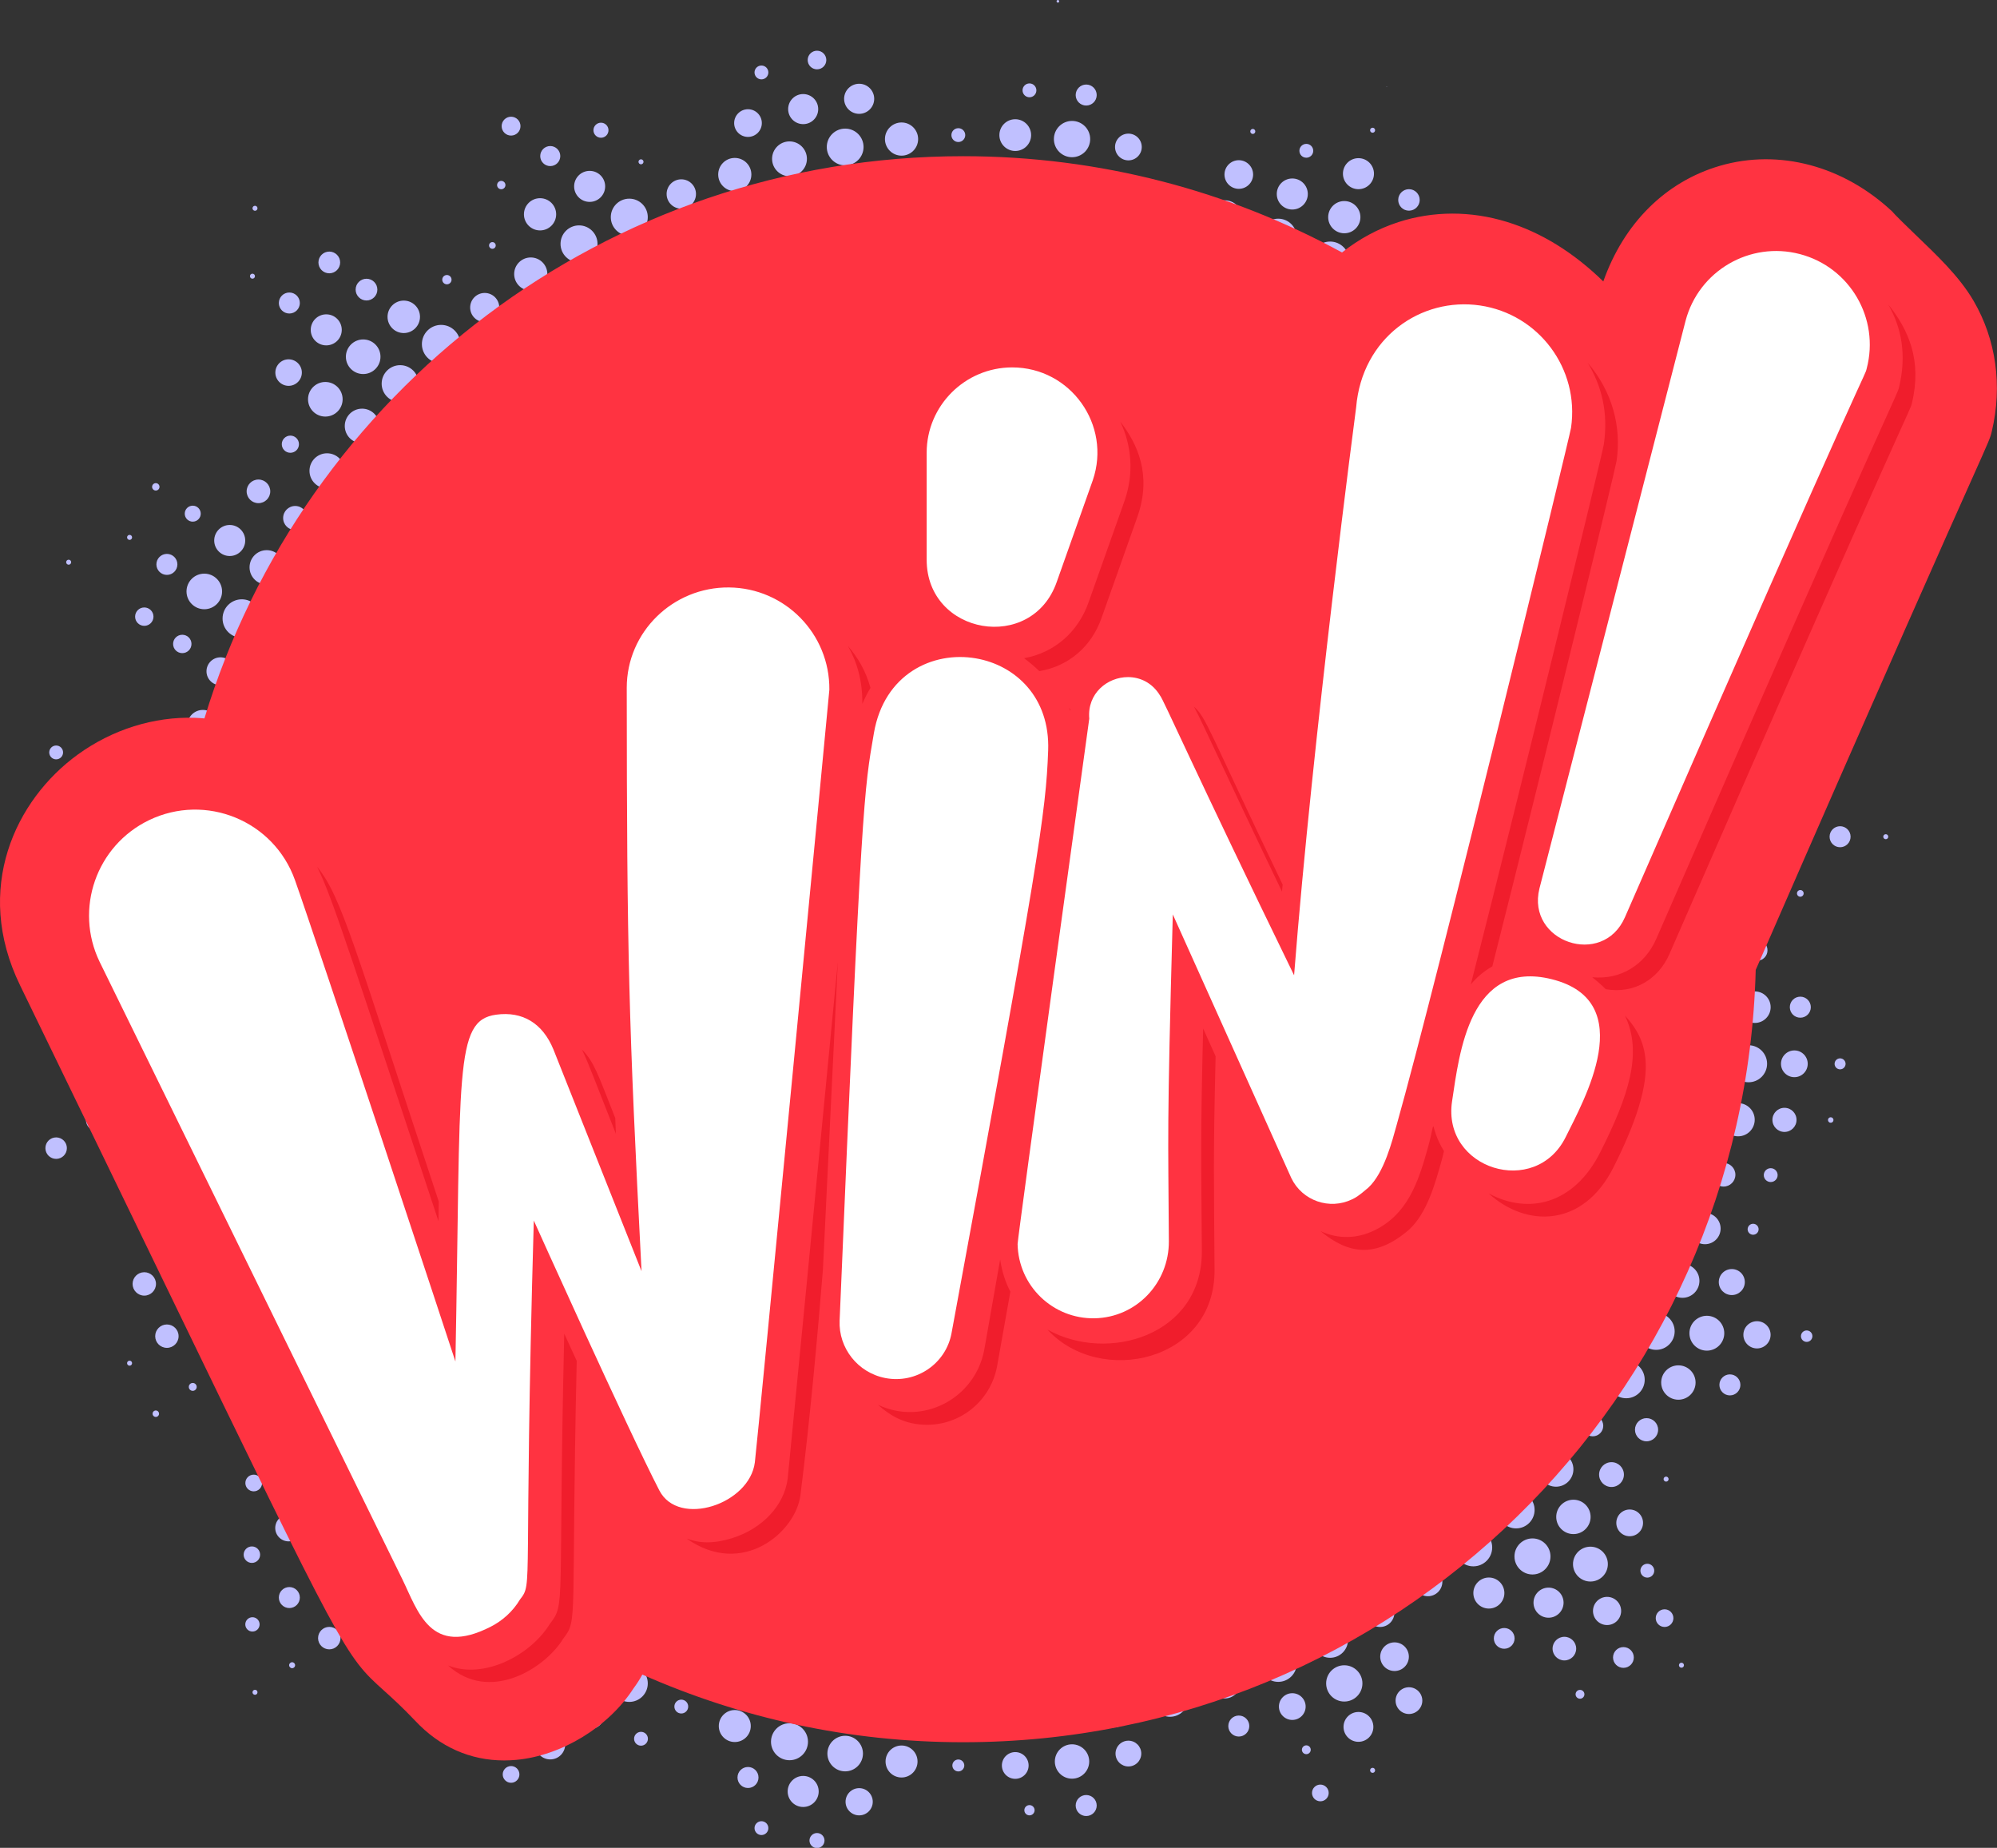 <?xml version="1.0" encoding="UTF-8"?><svg xmlns="http://www.w3.org/2000/svg" xmlns:xlink="http://www.w3.org/1999/xlink" height="441.1" preserveAspectRatio="xMidYMid meet" version="1.0" viewBox="0.0 0.0 476.8 441.1" width="476.8" zoomAndPan="magnify"><rect x="0.0" y="0.0" width="476.8" height="441.1" fill="#333333" stroke="none"/><defs><clipPath id="a"><path d="M 10 0 L 451 0 L 451 441.148 L 10 441.148 Z M 10 0"/></clipPath><clipPath id="b"><path d="M 0 37 L 476.781 37 L 476.781 421 L 0 421 Z M 0 37"/></clipPath></defs><g><g clip-path="url(#a)" id="change1_1"><path d="M 404.578 226.84 C 404.578 224.574 406.414 222.738 408.68 222.738 C 410.945 222.738 412.785 224.574 412.785 226.84 C 412.785 229.109 410.945 230.945 408.68 230.945 C 406.414 230.945 404.578 229.109 404.578 226.84 Z M 408.145 245.008 C 410.68 245.008 412.734 242.953 412.734 240.422 C 412.734 237.887 410.68 235.832 408.145 235.832 C 406.121 235.832 404.406 237.145 403.801 238.961 C 403.754 239.75 403.703 240.535 403.648 241.316 C 404.062 243.422 405.918 245.008 408.145 245.008 Z M 406.551 258.504 C 409.086 258.504 411.137 256.453 411.137 253.918 C 411.137 251.383 409.086 249.328 406.551 249.328 C 404.875 249.328 403.414 250.227 402.613 251.566 C 402.461 252.742 402.297 253.922 402.117 255.09 C 402.641 257.055 404.422 258.504 406.551 258.504 Z M 403.898 271.832 C 406.434 271.832 408.484 269.781 408.484 267.246 C 408.484 264.711 406.434 262.656 403.898 262.656 C 402.547 262.656 401.34 263.246 400.496 264.172 C 400.191 265.66 399.863 267.145 399.52 268.621 C 400.105 270.48 401.844 271.832 403.898 271.832 Z M 400.211 284.457 C 402.492 284.457 404.34 282.605 404.34 280.324 C 404.34 278.043 402.492 276.191 400.211 276.191 C 399.02 276.191 397.949 276.699 397.195 277.508 C 396.855 278.68 396.504 279.848 396.141 281.008 C 396.465 282.965 398.16 284.457 400.211 284.457 Z M 395.504 297.66 C 398.039 297.66 400.094 295.609 400.094 293.074 C 400.094 290.539 398.039 288.484 395.504 288.484 C 394.758 288.484 394.051 288.672 393.426 288.988 C 392.723 290.906 391.984 292.805 391.215 294.691 C 391.871 296.426 393.539 297.66 395.504 297.66 Z M 389.816 310.004 C 392.348 310.004 394.406 307.949 394.406 305.414 C 394.406 302.883 392.348 300.828 389.816 300.828 C 389.352 300.828 388.902 300.898 388.48 301.027 C 387.547 303.082 386.57 305.113 385.559 307.125 C 386.238 308.812 387.887 310.004 389.816 310.004 Z M 383.176 321.859 C 385.711 321.859 387.766 319.809 387.766 317.273 C 387.766 314.738 385.711 312.688 383.176 312.688 C 382.984 312.688 382.797 312.699 382.613 312.723 C 381.438 314.867 380.219 316.984 378.953 319.07 C 379.652 320.711 381.281 321.859 383.176 321.859 Z M 375.625 333.16 C 378.16 333.16 380.215 331.105 380.215 328.574 C 380.215 326.117 378.281 324.117 375.859 323.996 C 374.434 326.184 372.961 328.336 371.441 330.453 C 372.16 332.047 373.762 333.16 375.625 333.16 Z M 367.211 343.832 C 369.746 343.832 371.801 341.781 371.801 339.246 C 371.801 337.066 370.277 335.242 368.238 334.777 C 366.566 336.965 364.844 339.109 363.07 341.215 C 363.809 342.762 365.383 343.832 367.211 343.832 Z M 357.988 353.812 C 360.52 353.812 362.574 351.758 362.574 349.223 C 362.574 347.328 361.426 345.703 359.785 345.004 C 357.871 347.145 355.906 349.242 353.895 351.289 C 354.648 352.785 356.195 353.812 357.988 353.812 Z M 352.566 358.449 C 352.566 356.855 351.746 355.453 350.504 354.637 C 348.383 356.68 346.211 358.668 343.988 360.602 C 344.758 362.035 346.27 363.008 348.008 363.008 C 350.527 363.008 352.566 360.969 352.566 358.449 Z M 337.336 371.309 C 339.789 371.309 341.781 369.32 341.781 366.863 C 341.781 365.594 341.246 364.453 340.395 363.645 C 338.137 365.504 335.828 367.309 333.473 369.059 C 334.238 370.402 335.68 371.309 337.336 371.309 Z M 326.035 378.289 C 328.176 378.289 329.91 376.555 329.91 374.414 C 329.91 373.566 329.637 372.789 329.18 372.152 C 327.062 373.625 324.914 375.051 322.734 376.434 C 323.414 377.543 324.637 378.289 326.035 378.289 Z M 314.18 385.641 C 316.715 385.641 318.766 383.586 318.766 381.055 C 318.766 380.367 318.609 379.715 318.34 379.129 C 315.719 380.68 313.059 382.164 310.352 383.582 C 311.176 384.824 312.578 385.641 314.18 385.641 Z M 301.84 391.332 C 304.371 391.332 306.426 389.277 306.426 386.742 C 306.426 386.363 306.375 385.996 306.289 385.645 C 303.598 386.965 300.867 388.219 298.105 389.402 C 298.938 390.57 300.297 391.332 301.84 391.332 Z M 289.09 396.035 C 291.621 396.035 293.676 393.98 293.676 391.445 C 293.676 391.375 293.668 391.305 293.664 391.234 C 290.961 392.305 288.227 393.309 285.457 394.246 C 286.297 395.332 287.609 396.035 289.09 396.035 Z M 276.008 399.723 C 278.305 399.723 280.203 398.031 280.535 395.828 C 277.879 396.641 275.199 397.391 272.488 398.078 C 273.332 399.082 274.594 399.723 276.008 399.723 Z M 262.68 402.375 C 264.648 402.375 266.324 401.129 266.977 399.383 C 264.438 399.941 261.879 400.441 259.301 400.887 C 260.141 401.797 261.34 402.375 262.68 402.375 Z M 249.184 403.973 C 250.809 403.973 252.234 403.125 253.051 401.848 C 250.703 402.164 248.344 402.434 245.973 402.66 C 246.801 403.469 247.934 403.973 249.184 403.973 Z M 235.605 404.504 C 236.855 404.504 237.992 404 238.82 403.188 C 236.766 403.297 234.703 403.367 232.629 403.406 C 233.43 404.09 234.469 404.504 235.605 404.504 Z M 222.023 403.973 C 222.855 403.973 223.629 403.75 224.301 403.363 C 222.664 403.316 221.039 403.246 219.414 403.156 C 220.156 403.668 221.055 403.973 222.023 403.973 Z M 208.527 402.375 C 208.801 402.375 209.07 402.348 209.328 402.301 C 208.438 402.199 207.547 402.086 206.652 401.973 C 207.227 402.227 207.859 402.375 208.527 402.375 Z M 119.066 93.246 C 120.102 92.406 121.141 91.578 122.195 90.762 C 120.812 91.07 119.668 92.004 119.066 93.246 Z M 133.871 82.23 C 131.852 82.23 130.141 83.539 129.527 85.352 C 131.047 84.293 132.582 83.258 134.137 82.246 C 134.047 82.238 133.961 82.23 133.871 82.23 Z M 145.172 74.684 C 143.023 74.684 141.227 76.16 140.727 78.156 C 142.637 77.027 144.566 75.938 146.52 74.883 C 146.094 74.754 145.641 74.684 145.172 74.684 Z M 157.027 68.039 C 154.781 68.039 152.914 69.66 152.52 71.793 C 154.754 70.699 157.012 69.645 159.297 68.645 C 158.629 68.262 157.855 68.039 157.027 68.039 Z M 169.371 62.352 C 167.043 62.352 165.121 64.09 164.828 66.336 C 167.328 65.34 169.859 64.402 172.422 63.52 C 171.609 62.793 170.543 62.352 169.371 62.352 Z M 182.121 57.648 C 179.723 57.648 177.758 59.488 177.555 61.836 C 180.273 60.992 183.02 60.211 185.797 59.496 C 184.961 58.379 183.629 57.648 182.121 57.648 Z M 195.199 53.961 C 192.738 53.961 190.734 55.902 190.621 58.336 C 193.504 57.684 196.414 57.102 199.348 56.594 C 198.613 55.035 197.035 53.961 195.199 53.961 Z M 208.527 51.309 C 206.008 51.309 203.965 53.344 203.941 55.859 C 206.93 55.426 209.941 55.062 212.977 54.781 C 212.477 52.785 210.676 51.309 208.527 51.309 Z M 222.023 49.711 C 219.492 49.711 217.438 51.766 217.438 54.297 C 217.438 54.34 217.441 54.379 217.441 54.422 C 220.477 54.219 223.527 54.09 226.602 54.043 C 226.465 51.629 224.473 49.711 222.023 49.711 Z M 240.191 53.766 C 240.191 51.23 238.137 49.176 235.605 49.176 C 233.07 49.176 231.016 51.23 231.016 53.766 C 231.016 53.855 231.023 53.941 231.031 54.027 C 234.09 54.055 237.133 54.16 240.152 54.348 C 240.176 54.156 240.191 53.961 240.191 53.766 Z M 253.773 54.297 C 253.773 51.766 251.715 49.711 249.184 49.711 C 246.648 49.711 244.594 51.766 244.594 54.297 C 244.594 54.426 244.605 54.551 244.613 54.676 C 247.617 54.934 250.602 55.27 253.562 55.68 C 253.695 55.242 253.773 54.781 253.773 54.297 Z M 267.266 55.895 C 267.266 53.363 265.215 51.309 262.68 51.309 C 260.145 51.309 258.09 53.363 258.09 55.895 C 258.09 56.055 258.102 56.215 258.117 56.367 C 261.016 56.848 263.895 57.398 266.742 58.02 C 267.074 57.387 267.266 56.664 267.266 55.895 Z M 280.426 58.547 C 280.426 56.109 278.445 54.129 276.008 54.129 C 273.57 54.129 271.59 56.109 271.59 58.547 C 271.59 58.758 271.609 58.961 271.641 59.164 C 274.27 59.816 276.879 60.527 279.461 61.301 C 280.062 60.547 280.426 59.59 280.426 58.547 Z M 293.676 62.234 C 293.676 59.703 291.621 57.648 289.09 57.648 C 286.555 57.648 284.5 59.703 284.5 62.234 C 284.5 62.465 284.523 62.688 284.555 62.91 C 287.117 63.762 289.652 64.672 292.16 65.637 C 293.09 64.797 293.676 63.586 293.676 62.234 Z M 306.426 66.941 C 306.426 64.406 304.371 62.352 301.84 62.352 C 299.305 62.352 297.25 64.406 297.25 66.941 C 297.25 67.203 297.277 67.465 297.32 67.719 C 299.66 68.707 301.973 69.746 304.258 70.832 C 305.559 70.023 306.426 68.586 306.426 66.941 Z M 318.766 72.629 C 318.766 70.094 316.715 68.043 314.18 68.043 C 311.645 68.043 309.59 70.094 309.59 72.629 C 309.59 72.938 309.621 73.234 309.68 73.523 C 311.77 74.605 313.828 75.73 315.867 76.891 C 317.566 76.219 318.766 74.566 318.766 72.629 Z M 330.082 79.27 C 330.082 77.035 328.27 75.223 326.035 75.223 C 323.801 75.223 321.988 77.035 321.988 79.27 C 321.988 79.781 322.09 80.273 322.266 80.727 C 323.602 81.57 324.93 82.43 326.246 83.305 C 328.383 83.195 330.082 81.434 330.082 79.27 Z M 341.926 86.82 C 341.926 84.285 339.871 82.23 337.336 82.23 C 334.805 82.23 332.746 84.285 332.746 86.82 C 332.746 87.219 332.805 87.605 332.898 87.973 C 334.422 89.094 335.926 90.234 337.406 91.402 C 339.906 91.367 341.926 89.328 341.926 86.82 Z M 348.008 99.793 C 350.527 99.793 352.566 97.75 352.566 95.234 C 352.566 92.715 350.527 90.676 348.008 90.676 C 345.488 90.676 343.449 92.715 343.449 95.234 C 343.449 95.695 343.52 96.137 343.645 96.555 C 344.844 97.594 346.027 98.648 347.199 99.719 C 347.461 99.766 347.73 99.793 348.008 99.793 Z M 357.988 109.047 C 360.52 109.047 362.574 106.992 362.574 104.457 C 362.574 101.926 360.52 99.871 357.988 99.871 C 355.453 99.871 353.398 101.926 353.398 104.457 C 353.398 104.969 353.484 105.453 353.637 105.91 C 354.562 106.848 355.48 107.797 356.387 108.754 C 356.887 108.938 357.422 109.047 357.988 109.047 Z M 367.211 119.027 C 369.746 119.027 371.801 116.973 371.801 114.438 C 371.801 111.902 369.746 109.852 367.211 109.852 C 364.68 109.852 362.625 111.902 362.625 114.438 C 362.625 115.016 362.734 115.566 362.93 116.074 C 363.562 116.824 364.188 117.578 364.809 118.34 C 365.508 118.77 366.328 119.027 367.211 119.027 Z M 375.629 129.07 C 377.812 129.07 379.586 127.297 379.586 125.109 C 379.586 122.922 377.812 121.148 375.629 121.148 C 373.438 121.148 371.664 122.922 371.664 125.109 C 371.664 127.297 373.438 129.07 375.629 129.07 Z M 383.176 140.996 C 385.711 140.996 387.766 138.945 387.766 136.41 C 387.766 133.875 385.711 131.82 383.176 131.82 C 380.645 131.82 378.59 133.875 378.59 136.41 C 378.59 138.945 380.645 140.996 383.176 140.996 Z M 389.816 152.855 C 392.348 152.855 394.406 150.801 394.406 148.266 C 394.406 145.734 392.348 143.68 389.816 143.68 C 387.281 143.68 385.23 145.734 385.23 148.266 C 385.23 150.801 387.281 152.855 389.816 152.855 Z M 395.504 165.141 C 398.008 165.141 400.035 163.109 400.035 160.609 C 400.035 158.105 398.008 156.078 395.504 156.078 C 393.004 156.078 390.977 158.105 390.977 160.609 C 390.977 163.109 393.004 165.141 395.504 165.141 Z M 400.211 177.66 C 402.586 177.66 404.512 175.734 404.512 173.359 C 404.512 170.98 402.586 169.055 400.211 169.055 C 397.832 169.055 395.906 170.98 395.906 173.359 C 395.906 175.734 397.832 177.66 400.211 177.66 Z M 403.898 191.023 C 406.434 191.023 408.484 188.973 408.484 186.438 C 408.484 183.902 406.434 181.848 403.898 181.848 C 401.363 181.848 399.309 183.902 399.309 186.438 C 399.309 188.973 401.363 191.023 403.898 191.023 Z M 406.551 204.355 C 409.086 204.355 411.137 202.301 411.137 199.766 C 411.137 197.234 409.086 195.18 406.551 195.18 C 404.016 195.18 401.961 197.234 401.961 199.766 C 401.961 202.301 404.016 204.355 406.551 204.355 Z M 408.145 217.852 C 410.68 217.852 412.734 215.797 412.734 213.262 C 412.734 210.727 410.68 208.676 408.145 208.676 C 405.613 208.676 403.559 210.727 403.559 213.262 C 403.559 215.797 405.613 217.852 408.145 217.852 Z M 422.004 226.84 C 422.004 225.457 420.883 224.332 419.496 224.332 C 418.113 224.332 416.992 225.457 416.992 226.84 C 416.992 228.227 418.113 229.348 419.496 229.348 C 420.883 229.348 422.004 228.227 422.004 226.84 Z M 418.996 236.66 C 416.918 236.66 415.234 238.344 415.234 240.422 C 415.234 242.5 416.918 244.184 418.996 244.184 C 421.074 244.184 422.758 242.5 422.758 240.422 C 422.758 238.344 421.074 236.66 418.996 236.66 Z M 421.906 253.93 C 421.906 251.488 419.93 249.512 417.492 249.512 C 415.051 249.512 413.074 251.488 413.074 253.93 C 413.074 256.367 415.051 258.348 417.492 258.348 C 419.93 258.348 421.906 256.367 421.906 253.93 Z M 418.953 267.289 C 418.953 265.102 417.184 263.328 414.992 263.328 C 412.809 263.328 411.031 265.102 411.031 267.289 C 411.031 269.477 412.809 271.25 414.992 271.25 C 417.184 271.25 418.953 269.477 418.953 267.289 Z M 414.34 280.426 C 414.34 278.867 413.074 277.605 411.52 277.605 C 409.961 277.605 408.695 278.867 408.695 280.426 C 408.695 281.984 409.961 283.246 411.52 283.246 C 413.074 283.246 414.34 281.984 414.34 280.426 Z M 410.812 293.27 C 410.812 291.211 409.141 289.539 407.078 289.539 C 405.02 289.539 403.348 291.211 403.348 293.27 C 403.348 295.332 405.02 297.004 407.078 297.004 C 409.141 297.004 410.812 295.332 410.812 293.27 Z M 405.754 305.754 C 405.754 303.52 403.938 301.707 401.703 301.707 C 399.469 301.707 397.656 303.52 397.656 305.754 C 397.656 307.988 399.469 309.801 401.703 309.801 C 403.938 309.801 405.754 307.988 405.754 305.754 Z M 399.84 317.805 C 399.84 315.367 397.863 313.391 395.422 313.391 C 392.984 313.391 391.008 315.367 391.008 317.805 C 391.008 320.246 392.984 322.223 395.422 322.223 C 397.863 322.223 399.84 320.246 399.84 317.805 Z M 392.688 329.359 C 392.688 326.922 390.711 324.941 388.27 324.941 C 385.828 324.941 383.852 326.922 383.852 329.359 C 383.852 331.801 385.828 333.777 388.27 333.777 C 390.711 333.777 392.688 331.801 392.688 329.359 Z M 382.789 340.355 C 382.789 338.969 381.664 337.848 380.281 337.848 C 378.895 337.848 377.773 338.969 377.773 340.355 C 377.773 341.738 378.895 342.863 380.281 342.863 C 381.664 342.863 382.789 341.738 382.789 340.355 Z M 375.664 350.73 C 375.664 348.434 373.801 346.57 371.504 346.57 C 369.203 346.57 367.344 348.434 367.344 350.73 C 367.344 353.027 369.203 354.891 371.504 354.891 C 373.801 354.891 375.664 353.027 375.664 350.73 Z M 357.566 360.43 C 357.566 362.867 359.543 364.844 361.98 364.844 C 364.422 364.844 366.398 362.867 366.398 360.43 C 366.398 357.988 364.422 356.012 361.98 356.012 C 359.543 356.012 357.566 357.988 357.566 360.43 Z M 356.273 369.395 C 356.273 366.91 354.258 364.895 351.77 364.895 C 349.285 364.895 347.27 366.91 347.27 369.395 C 347.27 371.883 349.285 373.898 351.77 373.898 C 354.258 373.898 356.273 371.883 356.273 369.395 Z M 340.926 374.137 C 339.023 374.137 337.48 375.684 337.48 377.586 C 337.48 379.488 339.023 381.035 340.926 381.035 C 342.828 381.035 344.375 379.488 344.375 377.586 C 344.375 375.684 342.828 374.137 340.926 374.137 Z M 332.926 384.953 C 332.926 383.066 331.395 381.531 329.508 381.531 C 327.617 381.531 326.086 383.066 326.086 384.953 C 326.086 386.844 327.617 388.375 329.508 388.375 C 331.395 388.375 332.926 386.844 332.926 384.953 Z M 317.57 395.73 C 319.934 395.73 321.848 393.816 321.848 391.457 C 321.848 389.094 319.934 387.18 317.57 387.18 C 315.211 387.18 313.297 389.094 313.297 391.457 C 313.297 393.816 315.211 395.73 317.57 395.73 Z M 309.609 397.059 C 309.609 394.621 307.629 392.645 305.191 392.645 C 302.75 392.645 300.773 394.621 300.773 397.059 C 300.773 399.5 302.75 401.477 305.191 401.477 C 307.629 401.477 309.609 399.5 309.609 397.059 Z M 296.133 401.734 C 296.133 399.688 294.477 398.031 292.43 398.031 C 290.383 398.031 288.727 399.688 288.727 401.734 C 288.727 403.781 290.383 405.438 292.43 405.438 C 294.477 405.438 296.133 403.781 296.133 401.734 Z M 279.359 401.094 C 276.949 401.094 274.996 403.043 274.996 405.453 C 274.996 407.859 276.949 409.812 279.359 409.812 C 281.766 409.812 283.719 407.859 283.719 405.453 C 283.719 403.043 281.766 401.094 279.359 401.094 Z M 270.152 408.199 C 270.152 405.93 268.312 404.094 266.047 404.094 C 263.781 404.094 261.945 405.93 261.945 408.199 C 261.945 410.465 263.781 412.301 266.047 412.301 C 268.312 412.301 270.152 410.465 270.152 408.199 Z M 256.988 409.949 C 256.988 407.512 255.012 405.531 252.57 405.531 C 250.133 405.531 248.152 407.512 248.152 409.949 C 248.152 412.391 250.133 414.367 252.57 414.367 C 255.012 414.367 256.988 412.391 256.988 409.949 Z M 242.68 410.703 C 242.68 408.672 241.031 407.027 239 407.027 C 236.973 407.027 235.324 408.672 235.324 410.703 C 235.324 412.734 236.973 414.379 239 414.379 C 241.031 414.379 242.68 412.734 242.68 410.703 Z M 229.117 410.453 C 229.117 408.406 227.461 406.746 225.414 406.746 C 223.367 406.746 221.711 408.406 221.711 410.453 C 221.711 412.5 223.367 414.156 225.414 414.156 C 227.461 414.156 229.117 412.5 229.117 410.453 Z M 216.441 409.199 C 216.441 406.68 214.398 404.641 211.883 404.641 C 209.363 404.641 207.32 406.68 207.32 409.199 C 207.32 411.715 209.363 413.758 211.883 413.758 C 214.398 413.758 216.441 411.715 216.441 409.199 Z M 198.48 411.367 C 200.918 411.367 202.895 409.391 202.895 406.949 C 202.895 404.508 200.918 402.531 198.48 402.531 C 196.039 402.531 194.062 404.508 194.062 406.949 C 194.062 409.391 196.039 411.367 198.48 411.367 Z M 185.277 408.246 C 187.781 408.246 189.809 406.219 189.809 403.715 C 189.809 401.211 187.781 399.184 185.277 399.184 C 182.777 399.184 180.746 401.211 180.746 403.715 C 180.746 406.219 182.777 408.246 185.277 408.246 Z M 175.547 399.516 C 175.547 397.754 174.117 396.324 172.355 396.324 C 170.59 396.324 169.16 397.754 169.16 399.516 C 169.16 401.277 170.59 402.707 172.355 402.707 C 174.117 402.707 175.547 401.277 175.547 399.516 Z M 159.773 389.785 C 157.238 389.785 155.188 391.84 155.188 394.371 C 155.188 396.906 157.238 398.961 159.773 398.961 C 162.309 398.961 164.359 396.906 164.359 394.371 C 164.359 391.84 162.309 389.785 159.773 389.785 Z M 152.168 388.316 C 152.168 385.797 150.129 383.754 147.609 383.754 C 145.09 383.754 143.051 385.797 143.051 388.316 C 143.051 390.832 145.09 392.875 147.609 392.875 C 150.129 392.875 152.168 390.832 152.168 388.316 Z M 135.926 376.789 C 133.391 376.789 131.336 378.84 131.336 381.375 C 131.336 383.91 133.391 385.965 135.926 385.965 C 138.457 385.965 140.512 383.91 140.512 381.375 C 140.512 380.34 140.164 379.391 139.59 378.621 C 138.621 378.043 137.664 377.457 136.711 376.859 C 136.453 376.816 136.191 376.789 135.926 376.789 Z M 124.781 369.258 C 122.391 369.258 120.453 371.199 120.453 373.594 C 120.453 375.984 122.391 377.922 124.781 377.922 C 127.176 377.922 129.113 375.984 129.113 373.594 C 129.113 372.785 128.891 372.035 128.508 371.387 C 127.566 370.723 126.637 370.047 125.711 369.363 C 125.41 369.297 125.102 369.258 124.781 369.258 Z M 114.246 360.559 C 111.793 360.559 109.801 362.551 109.801 365.008 C 109.801 367.461 111.793 369.453 114.246 369.453 C 116.703 369.453 118.691 367.461 118.691 365.008 C 118.691 364.57 118.629 364.152 118.512 363.754 C 117.25 362.719 116.008 361.664 114.777 360.594 C 114.602 360.574 114.426 360.559 114.246 360.559 Z M 104.688 351.094 C 104.586 351.09 104.48 351.078 104.375 351.078 C 101.84 351.078 99.789 353.133 99.789 355.664 C 99.789 358.203 101.84 360.254 104.375 360.254 C 106.91 360.254 108.965 358.203 108.965 355.664 C 108.965 355.539 108.953 355.414 108.945 355.289 C 107.5 353.914 106.082 352.516 104.688 351.094 Z M 95.219 341.035 C 92.684 341.035 90.633 343.09 90.633 345.621 C 90.633 348.156 92.684 350.211 95.219 350.211 C 97.66 350.211 99.648 348.305 99.793 345.902 C 98.355 344.312 96.945 342.695 95.566 341.055 C 95.453 341.043 95.336 341.035 95.219 341.035 Z M 86.832 330.773 C 84.535 330.773 82.668 332.633 82.668 334.93 C 82.668 337.23 84.535 339.09 86.832 339.09 C 88.988 339.09 90.762 337.449 90.969 335.344 C 89.828 333.863 88.711 332.367 87.613 330.848 C 87.359 330.797 87.098 330.773 86.832 330.773 Z M 79.254 319.062 C 76.719 319.062 74.668 321.113 74.668 323.648 C 74.668 326.184 76.719 328.238 79.254 328.238 C 81.293 328.238 83.02 326.906 83.617 325.066 C 82.316 323.105 81.055 321.117 79.836 319.102 C 79.645 319.078 79.453 319.062 79.254 319.062 Z M 72.531 307.25 C 69.996 307.25 67.945 309.305 67.945 311.84 C 67.945 314.371 69.996 316.426 72.531 316.426 C 74.391 316.426 75.988 315.316 76.711 313.727 C 75.535 311.617 74.402 309.48 73.312 307.32 C 73.059 307.277 72.797 307.25 72.531 307.25 Z M 66.699 294.973 C 64.168 294.973 62.113 297.027 62.113 299.562 C 62.113 302.098 64.168 304.152 66.699 304.152 C 68.398 304.152 69.879 303.227 70.672 301.852 C 69.645 299.625 68.66 297.371 67.723 295.094 C 67.395 295.02 67.051 294.973 66.699 294.973 Z M 61.789 282.672 C 59.461 282.672 57.574 284.562 57.574 286.891 C 57.574 289.219 59.461 291.105 61.789 291.105 C 63.312 291.105 64.645 290.297 65.387 289.09 C 64.637 287.055 63.926 285.004 63.25 282.938 C 62.793 282.77 62.305 282.672 61.789 282.672 Z M 57.832 269.301 C 55.297 269.301 53.242 271.355 53.242 273.891 C 53.242 276.422 55.297 278.477 57.832 278.477 C 59.258 278.477 60.531 277.824 61.375 276.805 C 60.695 274.43 60.066 272.031 59.488 269.617 C 58.973 269.414 58.418 269.301 57.832 269.301 Z M 54.84 256.043 C 52.309 256.043 50.254 258.098 50.254 260.633 C 50.254 263.164 52.309 265.219 54.84 265.219 C 56.164 265.219 57.352 264.656 58.191 263.762 C 57.703 261.367 57.266 258.953 56.879 256.523 C 56.266 256.219 55.574 256.043 54.84 256.043 Z M 52.84 242.602 C 50.305 242.602 48.25 244.656 48.25 247.191 C 48.25 249.723 50.305 251.777 52.84 251.777 C 54.074 251.777 55.195 251.285 56.02 250.492 C 55.723 248.113 55.477 245.715 55.277 243.309 C 54.57 242.863 53.734 242.602 52.84 242.602 Z M 51.836 229.051 C 49.301 229.051 47.246 231.102 47.246 233.637 C 47.246 236.172 49.301 238.227 51.836 238.227 C 53.004 238.227 54.062 237.785 54.875 237.07 C 54.766 234.738 54.703 232.395 54.684 230.043 C 53.902 229.422 52.914 229.051 51.836 229.051 Z M 51.836 215.461 C 49.301 215.461 47.246 217.512 47.246 220.047 C 47.246 222.578 49.301 224.637 51.836 224.637 C 52.945 224.637 53.961 224.242 54.75 223.59 C 54.82 221.312 54.926 219.055 55.078 216.801 C 54.246 215.973 53.102 215.461 51.836 215.461 Z M 52.84 201.906 C 50.305 201.906 48.25 203.961 48.25 206.492 C 48.25 209.027 50.305 211.082 52.84 211.082 C 53.902 211.082 54.883 210.715 55.66 210.105 C 55.887 207.953 56.156 205.812 56.461 203.68 C 55.621 202.605 54.312 201.906 52.84 201.906 Z M 54.84 188.465 C 52.309 188.465 50.254 190.516 50.254 193.051 C 50.254 195.586 52.309 197.641 54.84 197.641 C 55.883 197.641 56.84 197.289 57.605 196.707 C 57.977 194.715 58.379 192.73 58.816 190.766 C 58.023 189.391 56.539 188.465 54.84 188.465 Z M 57.832 175.207 C 55.297 175.207 53.242 177.262 53.242 179.793 C 53.242 182.328 55.297 184.383 57.832 184.383 C 58.875 184.383 59.832 184.027 60.605 183.441 C 61.078 181.668 61.582 179.906 62.109 178.152 C 61.449 176.43 59.785 175.207 57.832 175.207 Z M 61.789 162.203 C 59.258 162.203 57.203 164.258 57.203 166.793 C 57.203 169.328 59.258 171.383 61.789 171.383 C 62.879 171.383 63.875 171 64.66 170.371 C 65.188 168.887 65.734 167.41 66.297 165.949 C 65.898 163.816 64.035 162.203 61.789 162.203 Z M 71.289 154.121 C 71.289 151.586 69.234 149.531 66.699 149.531 C 64.164 149.531 62.113 151.586 62.113 154.121 C 62.113 156.652 64.164 158.707 66.699 158.707 C 67.906 158.707 69 158.238 69.82 157.48 C 70.297 156.414 70.781 155.355 71.277 154.301 C 71.281 154.242 71.289 154.18 71.289 154.121 Z M 77.121 141.848 C 77.121 139.312 75.066 137.258 72.531 137.258 C 69.996 137.258 67.945 139.312 67.945 141.848 C 67.945 144.379 69.996 146.434 72.531 146.434 C 74.113 146.434 75.508 145.633 76.332 144.414 C 76.461 144.18 76.59 143.941 76.723 143.707 C 76.977 143.137 77.121 142.508 77.121 141.848 Z M 79.254 125.445 C 76.719 125.445 74.668 127.5 74.668 130.035 C 74.668 132.566 76.719 134.621 79.254 134.621 C 81.789 134.621 83.844 132.566 83.844 130.035 C 83.844 127.5 81.789 125.445 79.254 125.445 Z M 86.832 122.684 C 89.004 122.684 90.762 120.922 90.762 118.75 C 90.762 116.578 89.004 114.82 86.832 114.82 C 84.656 114.82 82.898 116.578 82.898 118.75 C 82.898 120.922 84.656 122.684 86.832 122.684 Z M 95.219 112.648 C 97.754 112.648 99.809 110.594 99.809 108.059 C 99.809 105.527 97.754 103.473 95.219 103.473 C 92.684 103.473 90.633 105.527 90.633 108.059 C 90.633 110.594 92.684 112.648 95.219 112.648 Z M 104.375 102.605 C 106.91 102.605 108.965 100.551 108.965 98.016 C 108.965 95.484 106.91 93.43 104.375 93.43 C 101.84 93.43 99.789 95.484 99.789 98.016 C 99.789 100.551 101.84 102.605 104.375 102.605 Z M 114.246 93.234 C 116.766 93.234 118.809 91.195 118.809 88.676 C 118.809 86.16 116.766 84.117 114.246 84.117 C 111.73 84.117 109.688 86.16 109.688 88.676 C 109.688 91.195 111.73 93.234 114.246 93.234 Z M 120.566 80.09 C 120.566 82.422 122.453 84.309 124.781 84.309 C 127.113 84.309 129 82.422 129 80.09 C 129 77.762 127.113 75.875 124.781 75.875 C 122.453 75.875 120.566 77.762 120.566 80.09 Z M 131.336 72.309 C 131.336 74.84 133.391 76.895 135.926 76.895 C 138.457 76.895 140.512 74.84 140.512 72.309 C 140.512 69.773 138.457 67.719 135.926 67.719 C 133.391 67.719 131.336 69.773 131.336 72.309 Z M 143.02 65.367 C 143.02 67.902 145.074 69.957 147.609 69.957 C 150.141 69.957 152.195 67.902 152.195 65.367 C 152.195 62.836 150.141 60.781 147.609 60.781 C 145.074 60.781 143.02 62.836 143.02 65.367 Z M 159.773 63.812 C 162.262 63.812 164.277 61.797 164.277 59.309 C 164.277 56.824 162.262 54.809 159.773 54.809 C 157.285 54.809 155.27 56.824 155.27 59.309 C 155.27 61.797 157.285 63.812 159.773 63.812 Z M 172.355 58.07 C 174.512 58.07 176.258 56.324 176.258 54.168 C 176.258 52.012 174.512 50.266 172.355 50.266 C 170.199 50.266 168.449 52.012 168.449 54.168 C 168.449 56.324 170.199 58.07 172.355 58.07 Z M 185.277 45.438 C 182.777 45.438 180.746 47.465 180.746 49.969 C 180.746 52.473 182.777 54.5 185.277 54.5 C 187.781 54.5 189.809 52.473 189.809 49.969 C 189.809 47.465 187.781 45.438 185.277 45.438 Z M 198.48 42.262 C 196.008 42.262 194.004 44.262 194.004 46.734 C 194.004 49.207 196.008 51.211 198.48 51.211 C 200.949 51.211 202.953 49.207 202.953 46.734 C 202.953 44.262 200.949 42.262 198.48 42.262 Z M 211.883 39.895 C 209.348 39.895 207.293 41.949 207.293 44.484 C 207.293 47.02 209.348 49.07 211.883 49.07 C 214.414 49.07 216.469 47.02 216.469 44.484 C 216.469 41.949 214.414 39.895 211.883 39.895 Z M 225.414 47.078 C 227.539 47.078 229.262 45.355 229.262 43.23 C 229.262 41.105 227.539 39.383 225.414 39.383 C 223.289 39.383 221.566 41.105 221.566 43.23 C 221.566 45.355 223.289 47.078 225.414 47.078 Z M 239 47.082 C 241.266 47.082 243.105 45.246 243.105 42.98 C 243.105 40.715 241.266 38.875 239 38.875 C 236.734 38.875 234.898 40.715 234.898 42.98 C 234.898 45.246 236.734 47.082 239 47.082 Z M 252.57 48.148 C 255.012 48.148 256.988 46.172 256.988 43.73 C 256.988 41.293 255.012 39.316 252.57 39.316 C 250.133 39.316 248.152 41.293 248.152 43.73 C 248.152 46.172 250.133 48.148 252.57 48.148 Z M 266.047 49.961 C 268.52 49.961 270.52 47.957 270.52 45.484 C 270.52 43.016 268.52 41.012 266.047 41.012 C 263.574 41.012 261.574 43.016 261.574 45.484 C 261.574 47.957 263.574 49.961 266.047 49.961 Z M 279.355 51.449 C 281.137 51.449 282.578 50.008 282.578 48.23 C 282.578 46.449 281.137 45.008 279.355 45.008 C 277.578 45.008 276.137 46.449 276.137 48.23 C 276.137 50.008 277.578 51.449 279.355 51.449 Z M 292.43 56.078 C 294.711 56.078 296.562 54.23 296.562 51.949 C 296.562 49.664 294.711 47.816 292.43 47.816 C 290.148 47.816 288.297 49.664 288.297 51.949 C 288.297 54.23 290.148 56.078 292.43 56.078 Z M 305.191 61.039 C 307.629 61.039 309.609 59.062 309.609 56.621 C 309.609 54.184 307.629 52.203 305.191 52.203 C 302.75 52.203 300.773 54.184 300.773 56.621 C 300.773 59.062 302.75 61.039 305.191 61.039 Z M 317.57 66.785 C 320.09 66.785 322.133 64.746 322.133 62.227 C 322.133 59.707 320.09 57.664 317.57 57.664 C 315.055 57.664 313.012 59.707 313.012 62.227 C 313.012 64.746 315.055 66.785 317.57 66.785 Z M 325.656 68.73 C 325.656 70.855 327.379 72.578 329.504 72.578 C 331.629 72.578 333.352 70.855 333.352 68.73 C 333.352 66.605 331.629 64.883 329.504 64.883 C 327.379 64.883 325.656 66.605 325.656 68.73 Z M 337.422 76.098 C 337.422 78.031 338.992 79.602 340.926 79.602 C 342.863 79.602 344.43 78.031 344.43 76.098 C 344.43 74.16 342.863 72.59 340.926 72.59 C 338.992 72.59 337.422 74.16 337.422 76.098 Z M 351.77 88.848 C 354.289 88.848 356.328 86.805 356.328 84.285 C 356.328 81.77 354.289 79.727 351.77 79.727 C 349.254 79.727 347.211 81.77 347.211 84.285 C 347.211 86.805 349.254 88.848 351.77 88.848 Z M 361.98 88.836 C 359.543 88.836 357.562 90.816 357.562 93.254 C 357.562 95.695 359.543 97.672 361.98 97.672 C 364.422 97.672 366.398 95.695 366.398 93.254 C 366.398 90.816 364.422 88.836 361.98 88.836 Z M 371.504 98.852 C 369.234 98.852 367.398 100.688 367.398 102.953 C 367.398 105.219 369.234 107.055 371.504 107.055 C 373.77 107.055 375.605 105.219 375.605 102.953 C 375.605 100.688 373.77 98.852 371.504 98.852 Z M 377.09 113.328 C 377.09 115.09 378.52 116.52 380.281 116.52 C 382.043 116.52 383.473 115.09 383.473 113.328 C 383.473 111.566 382.043 110.137 380.281 110.137 C 378.52 110.137 377.09 111.566 377.09 113.328 Z M 388.27 120.848 C 386.348 120.848 384.793 122.402 384.793 124.32 C 384.793 126.242 386.348 127.801 388.27 127.801 C 390.188 127.801 391.746 126.242 391.746 124.32 C 391.746 122.402 390.188 120.848 388.27 120.848 Z M 395.422 139.98 C 397.691 139.98 399.527 138.145 399.527 135.879 C 399.527 133.609 397.691 131.773 395.422 131.773 C 393.156 131.773 391.32 133.609 391.32 135.879 C 391.32 138.145 393.156 139.98 395.422 139.98 Z M 401.703 143.883 C 399.469 143.883 397.656 145.691 397.656 147.93 C 397.656 150.16 399.469 151.977 401.703 151.977 C 403.938 151.977 405.754 150.16 405.754 147.93 C 405.754 145.691 403.938 143.883 401.703 143.883 Z M 407.078 157.02 C 405.207 157.02 403.688 158.539 403.688 160.41 C 403.688 162.285 405.207 163.801 407.078 163.801 C 408.953 163.801 410.469 162.285 410.469 160.41 C 410.469 158.539 408.953 157.02 407.078 157.02 Z M 411.516 169.551 C 409.473 169.551 407.812 171.211 407.812 173.254 C 407.812 175.301 409.473 176.961 411.516 176.961 C 413.562 176.961 415.223 175.301 415.223 173.254 C 415.223 171.211 413.562 169.551 411.516 169.551 Z M 414.992 182.434 C 412.809 182.434 411.031 184.207 411.031 186.395 C 411.031 188.582 412.809 190.355 414.992 190.355 C 417.184 190.355 418.953 188.582 418.953 186.395 C 418.953 184.207 417.184 182.434 414.992 182.434 Z M 413.074 199.754 C 413.074 202.191 415.051 204.172 417.492 204.172 C 419.93 204.172 421.906 202.191 421.906 199.754 C 421.906 197.312 419.93 195.336 417.492 195.336 C 415.051 195.336 413.074 197.312 413.074 199.754 Z M 418.996 209.496 C 416.918 209.496 415.234 211.184 415.234 213.258 C 415.234 215.34 416.918 217.02 418.996 217.02 C 421.074 217.02 422.758 215.34 422.758 213.258 C 422.758 211.184 421.074 209.496 418.996 209.496 Z M 432.348 240.426 C 432.348 239.039 431.227 237.914 429.84 237.914 C 428.453 237.914 427.332 239.039 427.332 240.426 C 427.332 241.809 428.453 242.934 429.84 242.934 C 431.227 242.934 432.348 241.809 432.348 240.426 Z M 425.227 253.941 C 425.227 255.703 426.656 257.133 428.422 257.133 C 430.184 257.133 431.609 255.703 431.609 253.941 C 431.609 252.176 430.184 250.746 428.422 250.746 C 426.656 250.746 425.227 252.176 425.227 253.941 Z M 426.059 264.445 C 424.469 264.445 423.18 265.734 423.18 267.324 C 423.18 268.914 424.469 270.203 426.059 270.203 C 427.648 270.203 428.938 268.914 428.938 267.324 C 428.938 265.734 427.648 264.445 426.059 264.445 Z M 422.77 278.859 C 421.859 278.859 421.117 279.598 421.117 280.512 C 421.117 281.426 421.859 282.164 422.77 282.164 C 423.684 282.164 424.426 281.426 424.426 280.512 C 424.426 279.598 423.684 278.859 422.77 278.859 Z M 418.57 294.746 C 419.297 294.746 419.883 294.16 419.883 293.438 C 419.883 292.715 419.297 292.125 418.57 292.125 C 417.848 292.125 417.262 292.715 417.262 293.438 C 417.262 294.16 417.848 294.746 418.57 294.746 Z M 413.48 302.934 C 411.766 302.934 410.375 304.32 410.375 306.039 C 410.375 307.754 411.766 309.145 413.48 309.145 C 415.195 309.145 416.59 307.754 416.59 306.039 C 416.59 304.32 415.195 302.934 413.48 302.934 Z M 407.523 314.09 C 405.227 314.09 403.363 315.953 403.363 318.254 C 403.363 320.551 405.227 322.414 407.523 322.414 C 409.82 322.414 411.684 320.551 411.684 318.254 C 411.684 315.953 409.82 314.09 407.523 314.09 Z M 400.727 325.922 C 398.461 325.922 396.621 327.754 396.621 330.023 C 396.621 332.289 398.461 334.125 400.727 334.125 C 402.996 334.125 404.832 332.289 404.832 330.023 C 404.832 327.754 402.996 325.922 400.727 325.922 Z M 393.129 338.523 C 391.602 338.523 390.363 339.762 390.363 341.289 C 390.363 342.816 391.602 344.055 393.129 344.055 C 394.652 344.055 395.891 342.816 395.891 341.289 C 395.891 339.762 394.652 338.523 393.129 338.523 Z M 384.762 354.961 C 386.398 354.961 387.723 353.637 387.723 352 C 387.723 350.363 386.398 349.035 384.762 349.035 C 383.121 349.035 381.797 350.363 381.797 352 C 381.797 353.637 383.121 354.961 384.762 354.961 Z M 375.668 366.203 C 377.934 366.203 379.77 364.363 379.77 362.098 C 379.77 359.832 377.934 357.996 375.668 357.996 C 373.402 357.996 371.562 359.832 371.562 362.098 C 371.562 364.363 373.402 366.203 375.668 366.203 Z M 370.191 371.539 C 370.191 369.16 368.266 367.234 365.891 367.234 C 363.516 367.234 361.59 369.16 361.59 371.539 C 361.59 373.914 363.516 375.844 365.891 375.844 C 368.266 375.844 370.191 373.914 370.191 371.539 Z M 359.184 380.277 C 359.184 378.23 357.523 376.57 355.48 376.57 C 353.434 376.57 351.773 378.23 351.773 380.277 C 351.773 382.32 353.434 383.98 355.48 383.98 C 357.523 383.98 359.184 382.32 359.184 380.277 Z M 336.379 395.465 C 336.379 393.578 334.848 392.047 332.961 392.047 C 331.07 392.047 329.539 393.578 329.539 395.465 C 329.539 397.355 331.07 398.887 332.961 398.887 C 334.848 398.887 336.379 397.355 336.379 395.465 Z M 325.289 401.844 C 325.289 399.453 323.352 397.516 320.961 397.516 C 318.566 397.516 316.629 399.453 316.629 401.844 C 316.629 404.238 318.566 406.176 320.961 406.176 C 323.352 406.176 325.289 404.238 325.289 401.844 Z M 308.543 404.184 C 306.781 404.184 305.352 405.613 305.352 407.375 C 305.352 409.137 306.781 410.566 308.543 410.566 C 310.305 410.566 311.734 409.137 311.734 407.375 C 311.734 405.613 310.305 404.184 308.543 404.184 Z M 295.773 409.516 C 294.387 409.516 293.266 410.637 293.266 412.023 C 293.266 413.406 294.387 414.531 295.773 414.531 C 297.156 414.531 298.281 413.406 298.281 412.023 C 298.281 410.637 297.156 409.516 295.773 409.516 Z M 269.414 415.516 C 267.715 415.516 266.34 416.895 266.34 418.594 C 266.34 420.293 267.715 421.672 269.414 421.672 C 271.113 421.672 272.492 420.293 272.492 418.594 C 272.492 416.895 271.113 415.516 269.414 415.516 Z M 260.059 420.484 C 260.059 418.219 258.223 416.383 255.953 416.383 C 253.691 416.383 251.852 418.219 251.852 420.484 C 251.852 422.75 253.691 424.59 255.953 424.59 C 258.223 424.59 260.059 422.75 260.059 420.484 Z M 245.59 421.434 C 245.59 419.668 244.16 418.242 242.398 418.242 C 240.637 418.242 239.207 419.668 239.207 421.434 C 239.207 423.195 240.637 424.625 242.398 424.625 C 244.16 424.625 245.59 423.195 245.59 421.434 Z M 228.809 420.008 C 228.023 420.008 227.383 420.648 227.383 421.434 C 227.383 422.219 228.023 422.859 228.809 422.859 C 229.598 422.859 230.234 422.219 230.234 421.434 C 230.234 420.648 229.598 420.008 228.809 420.008 Z M 215.25 416.668 C 213.141 416.668 211.434 418.379 211.434 420.484 C 211.434 422.594 213.141 424.305 215.25 424.305 C 217.359 424.305 219.07 422.594 219.07 420.484 C 219.07 418.379 217.359 416.668 215.25 416.668 Z M 206.039 418.594 C 206.039 416.25 204.137 414.348 201.793 414.348 C 199.449 414.348 197.547 416.25 197.547 418.594 C 197.547 420.941 199.449 422.84 201.793 422.84 C 204.137 422.84 206.039 420.941 206.039 418.594 Z M 192.914 415.77 C 192.914 413.328 190.938 411.352 188.5 411.352 C 186.059 411.352 184.082 413.328 184.082 415.77 C 184.082 418.207 186.059 420.184 188.5 420.184 C 190.938 420.184 192.914 418.207 192.914 415.77 Z M 179.254 412.023 C 179.254 409.914 177.543 408.203 175.434 408.203 C 173.324 408.203 171.617 409.914 171.617 412.023 C 171.617 414.133 173.324 415.84 175.434 415.84 C 177.543 415.84 179.254 414.133 179.254 412.023 Z M 162.664 405.723 C 161.75 405.723 161.012 406.461 161.012 407.375 C 161.012 408.285 161.75 409.027 162.664 409.027 C 163.578 409.027 164.316 408.285 164.316 407.375 C 164.316 406.461 163.578 405.723 162.664 405.723 Z M 154.664 401.844 C 154.664 399.406 152.688 397.43 150.246 397.43 C 147.809 397.43 145.832 399.406 145.832 401.844 C 145.832 404.285 147.809 406.262 150.246 406.262 C 152.688 406.262 154.664 404.285 154.664 401.844 Z M 142.664 395.465 C 142.664 393.027 140.688 391.051 138.246 391.051 C 135.809 391.051 133.832 393.027 133.832 395.465 C 133.832 397.906 135.809 399.883 138.246 399.883 C 140.688 399.883 142.664 397.906 142.664 395.465 Z M 130.453 388.262 C 130.453 386.203 128.785 384.531 126.723 384.531 C 124.66 384.531 122.988 386.203 122.988 388.262 C 122.988 390.324 124.66 391.996 126.723 391.996 C 128.785 391.996 130.453 390.324 130.453 388.262 Z M 115.727 376.91 C 113.871 376.91 112.367 378.418 112.367 380.277 C 112.367 382.133 113.871 383.637 115.727 383.637 C 117.586 383.637 119.09 382.133 119.09 380.277 C 119.09 378.418 117.586 376.91 115.727 376.91 Z M 105.316 367.066 C 102.848 367.066 100.844 369.07 100.844 371.539 C 100.844 374.012 102.848 376.012 105.316 376.012 C 107.789 376.012 109.789 374.012 109.789 371.539 C 109.789 369.07 107.789 367.066 105.316 367.066 Z M 99.957 362.098 C 99.957 359.66 97.98 357.684 95.539 357.684 C 93.102 357.684 91.125 359.66 91.125 362.098 C 91.125 364.539 93.102 366.516 95.539 366.516 C 97.98 366.516 99.957 364.539 99.957 362.098 Z M 86.445 356.273 C 88.809 356.273 90.719 354.359 90.719 352 C 90.719 349.637 88.809 347.723 86.445 347.723 C 84.086 347.723 82.172 349.637 82.172 352 C 82.172 354.359 84.086 356.273 86.445 356.273 Z M 78.078 345.449 C 80.379 345.449 82.238 343.59 82.238 341.289 C 82.238 338.992 80.379 337.129 78.078 337.129 C 75.781 337.129 73.918 338.992 73.918 341.289 C 73.918 343.59 75.781 345.449 78.078 345.449 Z M 70.48 325.551 C 68.008 325.551 66.008 327.551 66.008 330.023 C 66.008 332.492 68.008 334.496 70.48 334.496 C 72.949 334.496 74.953 332.492 74.953 330.023 C 74.953 327.551 72.949 325.551 70.48 325.551 Z M 68.102 318.254 C 68.102 315.812 66.121 313.836 63.684 313.836 C 61.246 313.836 59.266 315.812 59.266 318.254 C 59.266 320.691 61.246 322.672 63.684 322.672 C 66.121 322.672 68.102 320.691 68.102 318.254 Z M 53.141 306.039 C 53.141 308.57 55.191 310.625 57.727 310.625 C 60.262 310.625 62.316 308.57 62.316 306.039 C 62.316 303.504 60.262 301.449 57.727 301.449 C 55.191 301.449 53.141 303.504 53.141 306.039 Z M 52.637 289.73 C 50.59 289.73 48.93 291.391 48.93 293.438 C 48.93 295.48 50.59 297.141 52.637 297.141 C 54.68 297.141 56.34 295.48 56.34 293.438 C 56.34 291.391 54.68 289.73 52.637 289.73 Z M 48.438 277.605 C 46.832 277.605 45.527 278.906 45.527 280.512 C 45.527 282.117 46.832 283.418 48.438 283.418 C 50.039 283.418 51.344 282.117 51.344 280.512 C 51.344 278.906 50.039 277.605 48.438 277.605 Z M 45.148 262.734 C 42.613 262.734 40.559 264.789 40.559 267.324 C 40.559 269.859 42.613 271.91 45.148 271.91 C 47.684 271.91 49.734 269.859 49.734 267.324 C 49.734 264.789 47.684 262.734 45.148 262.734 Z M 42.789 258.355 C 45.227 258.355 47.203 256.379 47.203 253.941 C 47.203 251.5 45.227 249.523 42.789 249.523 C 40.348 249.523 38.371 251.5 38.371 253.941 C 38.371 256.379 40.348 258.355 42.789 258.355 Z M 41.367 244.215 C 43.461 244.215 45.156 242.516 45.156 240.426 C 45.156 238.328 43.461 236.633 41.367 236.633 C 39.273 236.633 37.578 238.328 37.578 240.426 C 37.578 242.516 39.273 244.215 41.367 244.215 Z M 38.387 226.84 C 38.387 228.227 39.508 229.348 40.895 229.348 C 42.277 229.348 43.402 228.227 43.402 226.84 C 43.402 225.457 42.277 224.332 40.895 224.332 C 39.508 224.332 38.387 225.457 38.387 226.84 Z M 44.559 213.258 C 44.559 211.496 43.129 210.066 41.367 210.066 C 39.605 210.066 38.176 211.496 38.176 213.258 C 38.176 215.02 39.605 216.449 41.367 216.449 C 43.129 216.449 44.559 215.02 44.559 213.258 Z M 42.789 195.324 C 40.348 195.324 38.371 197.305 38.371 199.742 C 38.371 202.184 40.348 204.16 42.789 204.16 C 45.227 204.16 47.203 202.184 47.203 199.742 C 47.203 197.305 45.227 195.324 42.789 195.324 Z M 49.734 186.359 C 49.734 183.824 47.684 181.77 45.148 181.77 C 42.613 181.77 40.559 183.824 40.559 186.359 C 40.559 188.895 42.613 190.945 45.148 190.945 C 47.684 190.945 49.734 188.895 49.734 186.359 Z M 52.141 173.172 C 52.141 171.125 50.48 169.465 48.438 169.465 C 46.391 169.465 44.73 171.125 44.73 173.172 C 44.73 175.219 46.391 176.875 48.438 176.875 C 50.48 176.875 52.141 175.219 52.141 173.172 Z M 55.969 160.246 C 55.969 158.406 54.477 156.91 52.637 156.91 C 50.793 156.91 49.301 158.406 49.301 160.246 C 49.301 162.086 50.793 163.578 52.637 163.578 C 54.477 163.578 55.969 162.086 55.969 160.246 Z M 62.316 147.645 C 62.316 145.113 60.262 143.059 57.727 143.059 C 55.195 143.059 53.141 145.113 53.141 147.645 C 53.141 150.18 55.195 152.23 57.727 152.23 C 60.262 152.23 62.316 150.18 62.316 147.645 Z M 67.789 135.43 C 67.789 133.164 65.949 131.328 63.684 131.328 C 61.418 131.328 59.582 133.164 59.582 135.43 C 59.582 137.695 61.418 139.535 63.684 139.535 C 65.949 139.535 67.789 137.695 67.789 135.43 Z M 67.602 123.66 C 67.602 125.25 68.891 126.535 70.48 126.535 C 72.07 126.535 73.355 125.25 73.355 123.66 C 73.355 122.07 72.07 120.781 70.48 120.781 C 68.891 120.781 67.602 122.07 67.602 123.66 Z M 78.078 108.203 C 75.766 108.203 73.891 110.078 73.891 112.391 C 73.891 114.707 75.766 116.582 78.078 116.582 C 80.395 116.582 82.27 114.707 82.27 112.391 C 82.27 110.078 80.395 108.203 78.078 108.203 Z M 86.445 105.812 C 88.73 105.812 90.578 103.965 90.578 101.684 C 90.578 99.402 88.73 97.551 86.445 97.551 C 84.164 97.551 82.316 99.402 82.316 101.684 C 82.316 103.965 84.164 105.812 86.445 105.812 Z M 95.539 96 C 97.98 96 99.957 94.023 99.957 91.586 C 99.957 89.145 97.98 87.168 95.539 87.168 C 93.102 87.168 91.125 89.145 91.125 91.586 C 91.125 94.023 93.102 96 95.539 96 Z M 105.316 86.73 C 107.852 86.73 109.906 84.676 109.906 82.145 C 109.906 79.609 107.852 77.555 105.316 77.555 C 102.785 77.555 100.73 79.609 100.73 82.145 C 100.73 84.676 102.785 86.73 105.316 86.73 Z M 115.727 76.883 C 117.648 76.883 119.203 75.328 119.203 73.406 C 119.203 71.488 117.648 69.93 115.727 69.93 C 113.809 69.93 112.254 71.488 112.254 73.406 C 112.254 75.328 113.809 76.883 115.727 76.883 Z M 130.684 65.418 C 130.684 63.23 128.91 61.457 126.723 61.457 C 124.535 61.457 122.762 63.23 122.762 65.418 C 122.762 67.605 124.535 69.379 126.723 69.379 C 128.91 69.379 130.684 67.605 130.684 65.418 Z M 138.25 62.633 C 140.688 62.633 142.664 60.656 142.664 58.215 C 142.664 55.777 140.688 53.801 138.25 53.801 C 135.809 53.801 133.832 55.777 133.832 58.215 C 133.832 60.656 135.809 62.633 138.25 62.633 Z M 150.246 56.254 C 152.688 56.254 154.664 54.273 154.664 51.836 C 154.664 49.395 152.688 47.422 150.246 47.422 C 147.809 47.422 145.832 49.395 145.832 51.836 C 145.832 54.273 147.809 56.254 150.246 56.254 Z M 162.664 49.812 C 164.602 49.812 166.172 48.242 166.172 46.309 C 166.172 44.371 164.602 42.805 162.664 42.805 C 160.73 42.805 159.16 44.371 159.16 46.309 C 159.16 48.242 160.73 49.812 162.664 49.812 Z M 175.434 45.621 C 177.621 45.621 179.395 43.848 179.395 41.66 C 179.395 39.473 177.621 37.699 175.434 37.699 C 173.246 37.699 171.477 39.473 171.477 41.66 C 171.477 43.848 173.246 45.621 175.434 45.621 Z M 188.5 42.074 C 190.797 42.074 192.66 40.211 192.66 37.914 C 192.66 35.617 190.797 33.754 188.5 33.754 C 186.203 33.754 184.34 35.617 184.34 37.914 C 184.34 40.211 186.203 42.074 188.5 42.074 Z M 201.793 39.477 C 204.215 39.477 206.18 37.512 206.18 35.09 C 206.18 32.664 204.215 30.699 201.793 30.699 C 199.367 30.699 197.402 32.664 197.402 35.09 C 197.402 37.512 199.367 39.477 201.793 39.477 Z M 215.25 37.156 C 217.438 37.156 219.211 35.383 219.211 33.195 C 219.211 31.012 217.438 29.234 215.25 29.234 C 213.062 29.234 211.289 31.012 211.289 33.195 C 211.289 35.383 213.062 37.156 215.25 37.156 Z M 228.809 33.902 C 229.723 33.902 230.461 33.16 230.461 32.25 C 230.461 31.336 229.723 30.598 228.809 30.598 C 227.895 30.598 227.156 31.336 227.156 32.25 C 227.156 33.16 227.895 33.902 228.809 33.902 Z M 242.398 36.039 C 244.492 36.039 246.188 34.344 246.188 32.25 C 246.188 30.156 244.492 28.461 242.398 28.461 C 240.305 28.461 238.609 30.156 238.609 32.25 C 238.609 34.344 240.305 36.039 242.398 36.039 Z M 255.957 37.527 C 258.352 37.527 260.289 35.59 260.289 33.195 C 260.289 30.805 258.352 28.867 255.957 28.867 C 253.566 28.867 251.625 30.805 251.625 33.195 C 251.625 35.59 253.566 37.527 255.957 37.527 Z M 269.414 38.281 C 271.18 38.281 272.605 36.852 272.605 35.09 C 272.605 33.324 271.18 31.898 269.414 31.898 C 267.652 31.898 266.223 33.324 266.223 35.09 C 266.223 36.852 267.652 38.281 269.414 38.281 Z M 295.773 45.078 C 297.66 45.078 299.191 43.551 299.191 41.66 C 299.191 39.773 297.66 38.242 295.773 38.242 C 293.887 38.242 292.355 39.773 292.355 41.66 C 292.355 43.551 293.887 45.078 295.773 45.078 Z M 308.543 50.016 C 310.59 50.016 312.25 48.355 312.25 46.309 C 312.25 44.262 310.59 42.605 308.543 42.605 C 306.496 42.605 304.84 44.262 304.84 46.309 C 304.84 48.355 306.496 50.016 308.543 50.016 Z M 320.961 55.684 C 323.086 55.684 324.809 53.961 324.809 51.836 C 324.809 49.711 323.086 47.992 320.961 47.992 C 318.836 47.992 317.113 49.711 317.113 51.836 C 317.113 53.961 318.836 55.684 320.961 55.684 Z M 332.961 61.523 C 334.785 61.523 336.266 60.043 336.266 58.219 C 336.266 56.391 334.785 54.91 332.961 54.91 C 331.133 54.91 329.656 56.391 329.656 58.219 C 329.656 60.043 331.133 61.523 332.961 61.523 Z M 344.484 66.586 C 345.129 66.586 345.652 66.062 345.652 65.418 C 345.652 64.773 345.129 64.25 344.484 64.25 C 343.84 64.25 343.316 64.773 343.316 65.418 C 343.316 66.062 343.84 66.586 344.484 66.586 Z M 355.48 77.113 C 357.527 77.113 359.184 75.453 359.184 73.406 C 359.184 71.359 357.527 69.703 355.48 69.703 C 353.434 69.703 351.773 71.359 351.773 73.406 C 351.773 75.453 353.434 77.113 355.48 77.113 Z M 365.891 86.562 C 368.328 86.562 370.309 84.582 370.309 82.145 C 370.309 79.703 368.328 77.727 365.891 77.727 C 363.453 77.727 361.477 79.703 361.477 82.145 C 361.477 84.582 363.453 86.562 365.891 86.562 Z M 375.668 95.289 C 377.715 95.289 379.371 93.629 379.371 91.586 C 379.371 89.539 377.715 87.879 375.668 87.879 C 373.621 87.879 371.965 89.539 371.965 91.586 C 371.965 93.629 373.621 95.289 375.668 95.289 Z M 384.762 98.207 C 382.844 98.207 381.285 99.766 381.285 101.684 C 381.285 103.605 382.844 105.16 384.762 105.16 C 386.684 105.16 388.238 103.605 388.238 101.684 C 388.238 99.766 386.684 98.207 384.762 98.207 Z M 393.129 113.164 C 393.555 113.164 393.898 112.82 393.898 112.395 C 393.898 111.969 393.555 111.625 393.129 111.625 C 392.703 111.625 392.359 111.969 392.359 112.395 C 392.359 112.82 392.703 113.164 393.129 113.164 Z M 397.422 123.66 C 397.422 125.488 398.902 126.969 400.73 126.969 C 402.555 126.969 404.035 125.488 404.035 123.66 C 404.035 121.836 402.555 120.355 400.73 120.355 C 398.902 120.355 397.422 121.836 397.422 123.66 Z M 407.523 139.137 C 409.57 139.137 411.227 137.477 411.227 135.43 C 411.227 133.387 409.57 131.727 407.523 131.727 C 405.477 131.727 403.82 133.387 403.82 135.43 C 403.82 137.477 405.477 139.137 407.523 139.137 Z M 410.973 147.648 C 410.973 149.031 412.098 150.152 413.48 150.152 C 414.867 150.152 415.988 149.031 415.988 147.648 C 415.988 146.262 414.867 145.137 413.48 145.137 C 412.098 145.137 410.973 146.262 410.973 147.648 Z M 424.426 173.172 C 424.426 172.262 423.684 171.52 422.77 171.52 C 421.859 171.52 421.117 172.262 421.117 173.172 C 421.117 174.086 421.859 174.824 422.77 174.824 C 423.684 174.824 424.426 174.086 424.426 173.172 Z M 423.18 186.359 C 423.18 187.949 424.469 189.238 426.059 189.238 C 427.648 189.238 428.938 187.949 428.938 186.359 C 428.938 184.77 427.648 183.48 426.059 183.48 C 424.469 183.48 423.18 184.77 423.18 186.359 Z M 428.422 196.039 C 426.371 196.039 424.715 197.699 424.715 199.742 C 424.715 201.789 426.371 203.449 428.422 203.449 C 430.465 203.449 432.125 201.789 432.125 199.742 C 432.125 197.699 430.465 196.039 428.422 196.039 Z M 430.637 213.258 C 430.637 212.816 430.281 212.461 429.84 212.461 C 429.398 212.461 429.043 212.816 429.043 213.258 C 429.043 213.699 429.398 214.059 429.84 214.059 C 430.281 214.059 430.637 213.699 430.637 213.258 Z M 439.336 252.637 C 438.613 252.637 438.023 253.227 438.023 253.949 C 438.023 254.672 438.613 255.262 439.336 255.262 C 440.062 255.262 440.648 254.672 440.648 253.949 C 440.648 253.227 440.062 252.637 439.336 252.637 Z M 437.102 266.699 C 436.738 266.699 436.445 266.992 436.445 267.355 C 436.445 267.715 436.738 268.012 437.102 268.012 C 437.461 268.012 437.758 267.715 437.758 267.355 C 437.758 266.992 437.461 266.699 437.102 266.699 Z M 419.496 315.383 C 417.699 315.383 416.246 316.84 416.246 318.633 C 416.246 320.426 417.699 321.883 419.496 321.883 C 421.289 321.883 422.746 320.426 422.746 318.633 C 422.746 316.84 421.289 315.383 419.496 315.383 Z M 413.027 328.078 C 411.645 328.078 410.52 329.199 410.52 330.586 C 410.52 331.969 411.645 333.094 413.027 333.094 C 414.41 333.094 415.535 331.969 415.535 330.586 C 415.535 329.199 414.41 328.078 413.027 328.078 Z M 398.391 353.078 C 398.391 352.75 398.125 352.48 397.793 352.48 C 397.465 352.48 397.195 352.75 397.195 353.078 C 397.195 353.41 397.465 353.676 397.793 353.676 C 398.125 353.676 398.391 353.41 398.391 353.078 Z M 389.098 360.332 C 387.336 360.332 385.906 361.758 385.906 363.523 C 385.906 365.285 387.336 366.715 389.098 366.715 C 390.859 366.715 392.289 365.285 392.289 363.523 C 392.289 361.758 390.859 360.332 389.098 360.332 Z M 383.887 373.367 C 383.887 371.07 382.023 369.207 379.727 369.207 C 377.43 369.207 375.566 371.07 375.566 373.367 C 375.566 375.664 377.43 377.527 379.727 377.527 C 382.023 377.527 383.887 375.664 383.887 373.367 Z M 373.316 382.574 C 373.316 380.59 371.711 378.98 369.73 378.98 C 367.746 378.98 366.137 380.59 366.137 382.574 C 366.137 384.555 367.746 386.164 369.73 386.164 C 371.711 386.164 373.316 384.555 373.316 382.574 Z M 359.145 388.617 C 357.773 388.617 356.664 389.727 356.664 391.098 C 356.664 392.465 357.773 393.574 359.145 393.574 C 360.512 393.574 361.621 392.465 361.621 391.098 C 361.621 389.727 360.512 388.617 359.145 388.617 Z M 336.398 402.762 C 334.637 402.762 333.207 404.195 333.207 405.957 C 333.207 407.719 334.637 409.148 336.398 409.148 C 338.16 409.148 339.59 407.719 339.59 405.957 C 339.59 404.195 338.16 402.762 336.398 402.762 Z M 324.34 408.664 C 322.375 408.664 320.777 410.258 320.777 412.227 C 320.777 414.191 322.375 415.789 324.34 415.789 C 326.309 415.789 327.902 414.191 327.902 412.227 C 327.902 410.258 326.309 408.664 324.34 408.664 Z M 311.895 416.633 C 311.312 416.633 310.84 417.102 310.84 417.684 C 310.84 418.27 311.312 418.738 311.895 418.738 C 312.477 418.738 312.949 418.27 312.949 417.684 C 312.949 417.102 312.477 416.633 311.895 416.633 Z M 259.34 428.488 C 257.953 428.488 256.828 429.609 256.828 430.992 C 256.828 432.379 257.953 433.504 259.34 433.504 C 260.727 433.504 261.848 432.379 261.848 430.992 C 261.848 429.609 260.727 428.488 259.34 428.488 Z M 245.797 430.891 C 245.117 430.891 244.57 431.441 244.57 432.117 C 244.57 432.793 245.117 433.344 245.797 433.344 C 246.469 433.344 247.02 432.793 247.02 432.117 C 247.02 431.441 246.469 430.891 245.797 430.891 Z M 205.133 426.848 C 203.34 426.848 201.883 428.305 201.883 430.098 C 201.883 431.891 203.34 433.344 205.133 433.344 C 206.926 433.344 208.379 431.891 208.379 430.098 C 208.379 428.305 206.926 426.848 205.133 426.848 Z M 195.469 427.641 C 195.469 425.594 193.812 423.934 191.766 423.934 C 189.719 423.934 188.062 425.594 188.062 427.641 C 188.062 429.684 189.719 431.344 191.766 431.344 C 193.812 431.344 195.469 429.684 195.469 427.641 Z M 181.098 424.301 C 181.098 422.918 179.977 421.797 178.59 421.797 C 177.203 421.797 176.082 422.918 176.082 424.301 C 176.082 425.688 177.203 426.812 178.59 426.812 C 179.977 426.812 181.098 425.688 181.098 424.301 Z M 153.043 413.406 C 152.133 413.406 151.391 414.145 151.391 415.059 C 151.391 415.973 152.133 416.711 153.043 416.711 C 153.957 416.711 154.695 415.973 154.695 415.059 C 154.695 414.145 153.957 413.406 153.043 413.406 Z M 140.785 405.629 C 138.816 405.629 137.223 407.223 137.223 409.191 C 137.223 411.156 138.816 412.754 140.785 412.754 C 142.754 412.754 144.348 411.156 144.348 409.191 C 144.348 407.223 142.754 405.629 140.785 405.629 Z M 132.133 402.523 C 132.133 400.762 130.703 399.332 128.941 399.332 C 127.18 399.332 125.75 400.762 125.75 402.523 C 125.75 404.289 127.18 405.719 128.941 405.719 C 130.703 405.719 132.133 404.289 132.133 402.523 Z M 117.562 394.207 C 117.074 394.207 116.68 394.605 116.68 395.09 C 116.68 395.582 117.074 395.977 117.562 395.977 C 118.051 395.977 118.445 395.582 118.445 395.09 C 118.445 394.605 118.051 394.207 117.562 394.207 Z M 106.699 385.699 C 106.023 385.699 105.477 386.246 105.477 386.922 C 105.477 387.598 106.023 388.148 106.699 388.148 C 107.379 388.148 107.926 387.598 107.926 386.922 C 107.926 386.246 107.379 385.699 106.699 385.699 Z M 96.406 374.234 C 94.293 374.234 92.586 375.945 92.586 378.055 C 92.586 380.16 94.293 381.871 96.406 381.871 C 98.512 381.871 100.223 380.16 100.223 378.055 C 100.223 375.945 98.512 374.234 96.406 374.234 Z M 86.715 372.227 C 88.762 372.227 90.418 370.566 90.418 368.523 C 90.418 366.477 88.762 364.82 86.715 364.82 C 84.668 364.82 83.008 366.477 83.008 368.523 C 83.008 370.566 84.668 372.227 86.715 372.227 Z M 77.676 354.27 C 75.41 354.27 73.574 356.105 73.574 358.371 C 73.574 360.637 75.41 362.477 77.676 362.477 C 79.941 362.477 81.781 360.637 81.781 358.371 C 81.781 356.105 79.941 354.27 77.676 354.27 Z M 69.328 344.457 C 67.566 344.457 66.137 345.887 66.137 347.648 C 66.137 349.41 67.566 350.84 69.328 350.84 C 71.09 350.84 72.52 349.41 72.52 347.648 C 72.52 345.887 71.09 344.457 69.328 344.457 Z M 61.707 334.742 C 60.797 334.742 60.055 335.48 60.055 336.395 C 60.055 337.309 60.797 338.047 61.707 338.047 C 62.621 338.047 63.359 337.309 63.359 336.395 C 63.359 335.48 62.621 334.742 61.707 334.742 Z M 54.848 321.414 C 53.051 321.414 51.598 322.867 51.598 324.66 C 51.598 326.457 53.051 327.91 54.848 327.91 C 56.641 327.91 58.098 326.457 58.098 324.66 C 58.098 322.867 56.641 321.414 54.848 321.414 Z M 53.023 312.504 C 53.023 310.156 51.121 308.258 48.777 308.258 C 46.434 308.258 44.531 310.156 44.531 312.504 C 44.531 314.848 46.434 316.746 48.777 316.746 C 51.121 316.746 53.023 314.848 53.023 312.504 Z M 46.316 299.969 C 46.316 298.426 45.066 297.176 43.523 297.176 C 41.984 297.176 40.73 298.426 40.73 299.969 C 40.73 301.508 41.984 302.758 43.523 302.758 C 45.066 302.758 46.316 301.508 46.316 299.969 Z M 37.461 287.113 C 37.461 288.023 38.199 288.766 39.109 288.766 C 40.023 288.766 40.766 288.023 40.766 287.113 C 40.766 286.199 40.023 285.461 39.109 285.461 C 38.199 285.461 37.461 286.199 37.461 287.113 Z M 35.559 278.012 C 37.777 278.012 39.574 276.215 39.574 273.996 C 39.574 271.777 37.777 269.977 35.559 269.977 C 33.34 269.977 31.539 271.777 31.539 273.996 C 31.539 276.215 33.34 278.012 35.559 278.012 Z M 32.879 264.062 C 34.754 264.062 36.27 262.543 36.27 260.672 C 36.27 258.797 34.754 257.281 32.879 257.281 C 31.008 257.281 29.488 258.797 29.488 260.672 C 29.488 262.543 31.008 264.062 32.879 264.062 Z M 34.051 247.199 C 34.051 245.562 32.723 244.234 31.086 244.234 C 29.449 244.234 28.121 245.562 28.121 247.199 C 28.121 248.836 29.449 250.16 31.086 250.16 C 32.723 250.16 34.051 248.836 34.051 247.199 Z M 30.188 235.832 C 31.402 235.832 32.383 234.848 32.383 233.637 C 32.383 232.426 31.402 231.441 30.188 231.441 C 28.977 231.441 27.992 232.426 27.992 233.637 C 27.992 234.848 28.977 235.832 30.188 235.832 Z M 29.59 220.047 C 29.59 220.379 29.859 220.645 30.188 220.645 C 30.52 220.645 30.785 220.379 30.785 220.047 C 30.785 219.715 30.52 219.445 30.188 219.445 C 29.859 219.445 29.59 219.715 29.59 220.047 Z M 31.086 208.137 C 32 208.137 32.738 207.398 32.738 206.484 C 32.738 205.57 32 204.832 31.086 204.832 C 30.172 204.832 29.434 205.57 29.434 206.484 C 29.434 207.398 30.172 208.137 31.086 208.137 Z M 30.371 193.012 C 30.371 194.398 31.492 195.52 32.879 195.52 C 34.266 195.52 35.387 194.398 35.387 193.012 C 35.387 191.629 34.266 190.504 32.879 190.504 C 31.492 190.504 30.371 191.629 30.371 193.012 Z M 35.559 183.648 C 37.746 183.648 39.52 181.875 39.52 179.688 C 39.52 177.5 37.746 175.727 35.559 175.727 C 33.371 175.727 31.598 177.5 31.598 179.688 C 31.598 181.875 33.371 183.648 35.559 183.648 Z M 41.328 153.715 C 41.328 154.93 42.312 155.91 43.523 155.91 C 44.734 155.91 45.719 154.93 45.719 153.715 C 45.719 152.504 44.734 151.523 43.523 151.523 C 42.312 151.523 41.328 152.504 41.328 153.715 Z M 44.531 141.18 C 44.531 143.527 46.434 145.43 48.777 145.43 C 51.121 145.43 53.023 143.527 53.023 141.18 C 53.023 138.836 51.121 136.934 48.777 136.934 C 46.434 136.934 44.531 138.836 44.531 141.18 Z M 54.848 132.727 C 56.895 132.727 58.551 131.066 58.551 129.02 C 58.551 126.977 56.895 125.316 54.848 125.316 C 52.801 125.316 51.145 126.977 51.145 129.02 C 51.145 131.066 52.801 132.727 54.848 132.727 Z M 61.707 120.109 C 63.266 120.109 64.527 118.848 64.527 117.289 C 64.527 115.73 63.266 114.469 61.707 114.469 C 60.148 114.469 58.887 115.73 58.887 117.289 C 58.887 118.848 60.148 120.109 61.707 120.109 Z M 69.328 108.086 C 70.461 108.086 71.379 107.168 71.379 106.035 C 71.379 104.902 70.461 103.984 69.328 103.984 C 68.195 103.984 67.277 104.902 67.277 106.035 C 67.277 107.168 68.195 108.086 69.328 108.086 Z M 77.676 99.441 C 79.957 99.441 81.805 97.594 81.805 95.309 C 81.805 93.027 79.957 91.18 77.676 91.18 C 75.395 91.18 73.543 93.027 73.543 95.309 C 73.543 97.594 75.395 99.441 77.676 99.441 Z M 86.715 89.289 C 88.996 89.289 90.844 87.441 90.844 85.16 C 90.844 82.879 88.996 81.027 86.715 81.027 C 84.434 81.027 82.582 82.879 82.582 85.16 C 82.582 87.441 84.434 89.289 86.715 89.289 Z M 96.402 79.504 C 98.543 79.504 100.277 77.77 100.277 75.629 C 100.277 73.488 98.543 71.754 96.402 71.754 C 94.262 71.754 92.527 73.488 92.527 75.629 C 92.527 77.77 94.262 79.504 96.402 79.504 Z M 106.699 67.871 C 107.316 67.871 107.812 67.375 107.812 66.762 C 107.812 66.145 107.316 65.648 106.699 65.648 C 106.086 65.648 105.59 66.145 105.59 66.762 C 105.59 67.375 106.086 67.871 106.699 67.871 Z M 117.562 59.391 C 118.004 59.391 118.359 59.031 118.359 58.59 C 118.359 58.152 118.004 57.793 117.562 57.793 C 117.121 57.793 116.766 58.152 116.766 58.59 C 116.766 59.031 117.121 59.391 117.562 59.391 Z M 128.941 55.004 C 131.066 55.004 132.789 53.281 132.789 51.156 C 132.789 49.031 131.066 47.312 128.941 47.312 C 126.816 47.312 125.094 49.031 125.094 51.156 C 125.094 53.281 126.816 55.004 128.941 55.004 Z M 140.785 48.195 C 142.832 48.195 144.488 46.539 144.488 44.492 C 144.488 42.445 142.832 40.789 140.785 40.789 C 138.738 40.789 137.078 42.445 137.078 44.492 C 137.078 46.539 138.738 48.195 140.785 48.195 Z M 153.043 39.223 C 153.375 39.223 153.645 38.953 153.645 38.625 C 153.645 38.293 153.375 38.027 153.043 38.027 C 152.715 38.027 152.445 38.293 152.445 38.625 C 152.445 38.953 152.715 39.223 153.043 39.223 Z M 178.59 32.684 C 180.414 32.684 181.895 31.203 181.895 29.379 C 181.895 27.555 180.414 26.074 178.59 26.074 C 176.762 26.074 175.285 27.555 175.285 29.379 C 175.285 31.203 176.762 32.684 178.59 32.684 Z M 191.766 29.633 C 193.746 29.633 195.355 28.027 195.355 26.043 C 195.355 24.062 193.746 22.453 191.766 22.453 C 189.781 22.453 188.176 24.062 188.176 26.043 C 188.176 28.027 189.781 29.633 191.766 29.633 Z M 205.133 27.176 C 207.113 27.176 208.723 25.566 208.723 23.586 C 208.723 21.602 207.113 19.996 205.133 19.996 C 203.148 19.996 201.539 21.602 201.539 23.586 C 201.539 25.566 203.148 27.176 205.133 27.176 Z M 245.797 23.219 C 246.707 23.219 247.445 22.48 247.445 21.566 C 247.445 20.652 246.707 19.914 245.797 19.914 C 244.883 19.914 244.141 20.652 244.141 21.566 C 244.141 22.48 244.883 23.219 245.797 23.219 Z M 259.34 25.195 C 260.723 25.195 261.848 24.074 261.848 22.688 C 261.848 21.305 260.723 20.18 259.34 20.18 C 257.953 20.18 256.828 21.305 256.828 22.688 C 256.828 24.074 257.953 25.195 259.34 25.195 Z M 299.113 31.973 C 299.445 31.973 299.715 31.703 299.715 31.371 C 299.715 31.043 299.445 30.773 299.113 30.773 C 298.785 30.773 298.516 31.043 298.516 31.371 C 298.516 31.703 298.785 31.973 299.113 31.973 Z M 311.895 37.648 C 312.809 37.648 313.547 36.91 313.547 35.996 C 313.547 35.086 312.809 34.344 311.895 34.344 C 310.98 34.344 310.242 35.086 310.242 35.996 C 310.242 36.91 310.98 37.648 311.895 37.648 Z M 324.34 45.16 C 326.387 45.16 328.047 43.504 328.047 41.457 C 328.047 39.41 326.387 37.754 324.34 37.754 C 322.297 37.754 320.637 39.41 320.637 41.457 C 320.637 43.504 322.297 45.16 324.34 45.16 Z M 336.398 50.289 C 337.816 50.289 338.965 49.145 338.965 47.727 C 338.965 46.312 337.816 45.16 336.398 45.16 C 334.98 45.16 333.836 46.312 333.836 47.727 C 333.836 49.145 334.98 50.289 336.398 50.289 Z M 359.145 64.809 C 360.367 64.809 361.363 63.812 361.363 62.586 C 361.363 61.359 360.367 60.363 359.145 60.363 C 357.914 60.363 356.918 61.359 356.918 62.586 C 356.918 63.812 357.914 64.809 359.145 64.809 Z M 369.73 73.102 C 370.828 73.102 371.723 72.211 371.723 71.109 C 371.723 70.008 370.828 69.113 369.73 69.113 C 368.625 69.113 367.734 70.008 367.734 71.109 C 367.734 72.211 368.625 73.102 369.73 73.102 Z M 379.727 84.02 C 381.773 84.02 383.434 82.359 383.434 80.316 C 383.434 78.27 381.773 76.609 379.727 76.609 C 377.684 76.609 376.023 78.27 376.023 80.316 C 376.023 82.359 377.684 84.02 379.727 84.02 Z M 389.098 93.352 C 390.859 93.352 392.285 91.922 392.285 90.16 C 392.285 88.398 390.859 86.969 389.098 86.969 C 387.332 86.969 385.906 88.398 385.906 90.16 C 385.906 91.922 387.332 93.352 389.098 93.352 Z M 397.793 98.406 C 396.582 98.406 395.602 99.391 395.602 100.602 C 395.602 101.816 396.582 102.797 397.793 102.797 C 399.004 102.797 399.988 101.816 399.988 100.602 C 399.988 99.391 399.004 98.406 397.793 98.406 Z M 413.027 124.75 C 413.938 124.75 414.68 124.012 414.68 123.098 C 414.68 122.184 413.938 121.441 413.027 121.441 C 412.113 121.441 411.375 122.184 411.375 123.098 C 411.375 124.012 412.113 124.75 413.027 124.75 Z M 419.496 138.555 C 421.43 138.555 423 136.984 423 135.051 C 423 133.113 421.43 131.547 419.496 131.547 C 417.559 131.547 415.992 133.113 415.992 135.051 C 415.992 136.984 417.559 138.555 419.496 138.555 Z M 433.98 172.699 C 433.762 172.699 433.582 172.879 433.582 173.098 C 433.582 173.32 433.762 173.5 433.98 173.5 C 434.203 173.5 434.379 173.32 434.379 173.098 C 434.379 172.879 434.203 172.699 433.98 172.699 Z M 437.102 187.039 C 437.492 187.039 437.812 186.723 437.812 186.328 C 437.812 185.934 437.492 185.613 437.102 185.613 C 436.703 185.613 436.387 185.934 436.387 186.328 C 436.387 186.723 436.703 187.039 437.102 187.039 Z M 439.336 197.227 C 437.949 197.227 436.828 198.348 436.828 199.73 C 436.828 201.117 437.949 202.242 439.336 202.242 C 440.723 202.242 441.844 201.117 441.844 199.73 C 441.844 198.348 440.723 197.227 439.336 197.227 Z M 431.359 317.59 C 430.605 317.59 429.992 318.199 429.992 318.957 C 429.992 319.711 430.605 320.324 431.359 320.324 C 432.113 320.324 432.727 319.711 432.727 318.957 C 432.727 318.199 432.113 317.59 431.359 317.59 Z M 393.312 373.285 C 392.398 373.285 391.66 374.027 391.66 374.941 C 391.66 375.852 392.398 376.594 393.312 376.594 C 394.223 376.594 394.965 375.852 394.965 374.941 C 394.965 374.027 394.223 373.285 393.312 373.285 Z M 387.062 384.551 C 387.062 382.691 385.559 381.188 383.703 381.188 C 381.848 381.188 380.34 382.691 380.34 384.551 C 380.34 386.406 381.848 387.914 383.703 387.914 C 385.559 387.914 387.062 386.406 387.062 384.551 Z M 373.508 390.719 C 371.949 390.719 370.688 391.98 370.688 393.539 C 370.688 395.098 371.949 396.359 373.508 396.359 C 375.066 396.359 376.328 395.098 376.328 393.539 C 376.328 391.98 375.066 390.719 373.508 390.719 Z M 327.719 421.996 C 327.387 421.996 327.121 422.266 327.121 422.598 C 327.121 422.926 327.387 423.195 327.719 423.195 C 328.051 423.195 328.316 422.926 328.316 422.598 C 328.316 422.266 328.051 421.996 327.719 421.996 Z M 315.246 426 C 314.145 426 313.25 426.891 313.25 427.992 C 313.25 429.094 314.145 429.988 315.246 429.988 C 316.348 429.988 317.238 429.094 317.238 427.992 C 317.238 426.891 316.348 426 315.246 426 Z M 195.066 437.559 C 194.074 437.559 193.27 438.363 193.27 439.355 C 193.27 440.344 194.074 441.148 195.066 441.148 C 196.055 441.148 196.859 440.344 196.859 439.355 C 196.859 438.363 196.055 437.559 195.066 437.559 Z M 181.801 434.738 C 180.887 434.738 180.148 435.477 180.148 436.387 C 180.148 437.301 180.887 438.043 181.801 438.043 C 182.715 438.043 183.453 437.301 183.453 436.387 C 183.453 435.477 182.715 434.738 181.801 434.738 Z M 131.379 412.863 C 129.41 412.863 127.816 414.457 127.816 416.426 C 127.816 418.395 129.41 419.988 131.379 419.988 C 133.348 419.988 134.941 418.395 134.941 416.426 C 134.941 414.457 133.348 412.863 131.379 412.863 Z M 97.699 391.23 C 96.426 391.23 95.391 392.266 95.391 393.539 C 95.391 394.812 96.426 395.848 97.699 395.848 C 98.973 395.848 100.008 394.812 100.008 393.539 C 100.008 392.266 98.973 391.23 97.699 391.23 Z M 87.504 380.844 C 85.461 380.844 83.801 382.504 83.801 384.551 C 83.801 386.594 85.461 388.254 87.504 388.254 C 89.551 388.254 91.211 386.594 91.211 384.551 C 91.211 382.504 89.551 380.844 87.504 380.844 Z M 77.895 371.234 C 75.848 371.234 74.191 372.895 74.191 374.941 C 74.191 376.984 75.848 378.645 77.895 378.645 C 79.941 378.645 81.598 376.984 81.598 374.941 C 81.598 372.895 79.941 371.234 77.895 371.234 Z M 68.906 361.555 C 67.145 361.555 65.715 362.98 65.715 364.746 C 65.715 366.508 67.145 367.938 68.906 367.938 C 70.668 367.938 72.098 366.508 72.098 364.746 C 72.098 362.98 70.668 361.555 68.906 361.555 Z M 60.578 352.012 C 59.477 352.012 58.582 352.906 58.582 354.008 C 58.582 355.109 59.477 356 60.578 356 C 61.68 356 62.57 355.109 62.57 354.008 C 62.57 352.906 61.68 352.012 60.578 352.012 Z M 46.02 330.125 C 45.5 330.125 45.078 330.547 45.078 331.066 C 45.078 331.586 45.5 332.008 46.02 332.008 C 46.539 332.008 46.961 331.586 46.961 331.066 C 46.961 330.547 46.539 330.125 46.02 330.125 Z M 39.848 316.164 C 38.305 316.164 37.055 317.414 37.055 318.957 C 37.055 320.5 38.305 321.746 39.848 321.746 C 41.391 321.746 42.641 320.5 42.641 318.957 C 42.641 317.414 41.391 316.164 39.848 316.164 Z M 34.449 303.691 C 32.91 303.691 31.656 304.941 31.656 306.484 C 31.656 308.027 32.91 309.277 34.449 309.277 C 35.992 309.277 37.242 308.027 37.242 306.484 C 37.242 304.941 35.992 303.691 34.449 303.691 Z M 23.09 264.816 C 21.672 264.816 20.527 265.965 20.527 267.379 C 20.527 268.797 21.672 269.945 23.09 269.945 C 24.508 269.945 25.652 268.797 25.652 267.379 C 25.652 265.965 24.508 264.816 23.09 264.816 Z M 23.93 253.957 C 23.93 252.32 22.602 250.992 20.965 250.992 C 19.328 250.992 18 252.32 18 253.957 C 18 255.594 19.328 256.922 20.965 256.922 C 22.602 256.922 23.93 255.594 23.93 253.957 Z M 19.684 242.621 C 20.898 242.621 21.879 241.637 21.879 240.426 C 21.879 239.215 20.898 238.23 19.684 238.23 C 18.473 238.23 17.492 239.215 17.492 240.426 C 17.492 241.637 18.473 242.621 19.684 242.621 Z M 19.086 213.258 C 19.086 213.586 19.355 213.855 19.684 213.855 C 20.016 213.855 20.285 213.586 20.285 213.258 C 20.285 212.926 20.016 212.656 19.684 212.656 C 19.355 212.656 19.086 212.926 19.086 213.258 Z M 20.965 202.234 C 22.348 202.234 23.473 201.109 23.473 199.727 C 23.473 198.34 22.348 197.219 20.965 197.219 C 19.578 197.219 18.457 198.34 18.457 199.727 C 18.457 201.109 19.578 202.234 20.965 202.234 Z M 23.09 187.953 C 24.004 187.953 24.742 187.215 24.742 186.301 C 24.742 185.391 24.004 184.648 23.09 184.648 C 22.18 184.648 21.438 185.391 21.438 186.301 C 21.438 187.215 22.18 187.953 23.09 187.953 Z M 34.449 149.395 C 35.66 149.395 36.645 148.41 36.645 147.199 C 36.645 145.988 35.66 145.004 34.449 145.004 C 33.238 145.004 32.258 145.988 32.258 147.199 C 32.258 148.41 33.238 149.395 34.449 149.395 Z M 37.34 134.727 C 37.34 136.109 38.465 137.234 39.848 137.234 C 41.234 137.234 42.355 136.109 42.355 134.727 C 42.355 133.34 41.234 132.219 39.848 132.219 C 38.465 132.219 37.34 133.34 37.34 134.727 Z M 46.02 124.523 C 47.074 124.523 47.93 123.672 47.93 122.617 C 47.93 121.562 47.074 120.707 46.02 120.707 C 44.965 120.707 44.109 121.562 44.109 122.617 C 44.109 123.672 44.965 124.523 46.02 124.523 Z M 68.906 92.102 C 70.652 92.102 72.07 90.684 72.07 88.938 C 72.07 87.191 70.652 85.773 68.906 85.773 C 67.16 85.773 65.742 87.191 65.742 88.938 C 65.742 90.684 67.16 92.102 68.906 92.102 Z M 77.895 82.445 C 79.941 82.445 81.598 80.789 81.598 78.742 C 81.598 76.695 79.941 75.035 77.895 75.035 C 75.848 75.035 74.191 76.695 74.191 78.742 C 74.191 80.789 75.848 82.445 77.895 82.445 Z M 87.504 71.727 C 88.938 71.727 90.098 70.562 90.098 69.133 C 90.098 67.699 88.938 66.539 87.504 66.539 C 86.074 66.539 84.91 67.699 84.91 69.133 C 84.91 70.562 86.074 71.727 87.504 71.727 Z M 119.68 45.172 C 120.23 45.172 120.68 44.727 120.68 44.176 C 120.68 43.625 120.23 43.18 119.68 43.18 C 119.129 43.18 118.684 43.625 118.684 44.176 C 118.684 44.727 119.129 45.172 119.68 45.172 Z M 131.379 39.648 C 132.699 39.648 133.773 38.578 133.773 37.258 C 133.773 35.934 132.699 34.863 131.379 34.863 C 130.059 34.863 128.984 35.934 128.984 37.258 C 128.984 38.578 130.059 39.648 131.379 39.648 Z M 143.488 32.883 C 144.48 32.883 145.281 32.078 145.281 31.086 C 145.281 30.094 144.48 29.289 143.488 29.289 C 142.496 29.289 141.691 30.094 141.691 31.086 C 141.691 32.078 142.496 32.883 143.488 32.883 Z M 181.801 18.945 C 182.715 18.945 183.453 18.203 183.453 17.293 C 183.453 16.379 182.715 15.641 181.801 15.641 C 180.887 15.641 180.148 16.379 180.148 17.293 C 180.148 18.203 180.887 18.945 181.801 18.945 Z M 195.066 16.551 C 196.293 16.551 197.289 15.555 197.289 14.328 C 197.289 13.102 196.293 12.105 195.066 12.105 C 193.84 12.105 192.84 13.102 192.84 14.328 C 192.84 15.555 193.84 16.551 195.066 16.551 Z M 327.719 31.684 C 328.051 31.684 328.316 31.418 328.316 31.086 C 328.316 30.758 328.051 30.488 327.719 30.488 C 327.391 30.488 327.121 30.758 327.121 31.086 C 327.121 31.418 327.391 31.684 327.719 31.684 Z M 383.703 70.785 C 384.617 70.785 385.355 70.047 385.355 69.133 C 385.355 68.219 384.617 67.48 383.703 67.48 C 382.789 67.48 382.051 68.219 382.051 69.133 C 382.051 70.047 382.789 70.785 383.703 70.785 Z M 393.312 80.996 C 394.555 80.996 395.566 79.988 395.566 78.742 C 395.566 77.5 394.555 76.492 393.312 76.492 C 392.07 76.492 391.062 77.5 391.062 78.742 C 391.062 79.988 392.07 80.996 393.312 80.996 Z M 402.301 89.938 C 402.852 89.938 403.297 89.488 403.297 88.938 C 403.297 88.387 402.852 87.941 402.301 87.941 C 401.75 87.941 401.305 88.387 401.305 88.938 C 401.305 89.488 401.75 89.938 402.301 89.938 Z M 425.188 124.867 C 426.434 124.867 427.438 123.859 427.438 122.617 C 427.438 121.371 426.434 120.367 425.188 120.367 C 423.945 120.367 422.938 121.371 422.938 122.617 C 422.938 123.859 423.945 124.867 425.188 124.867 Z M 431.359 132.332 C 430.035 132.332 428.965 133.406 428.965 134.727 C 428.965 136.051 430.035 137.121 431.359 137.121 C 432.68 137.121 433.754 136.051 433.754 134.727 C 433.754 133.406 432.68 132.332 431.359 132.332 Z M 450.242 199.129 C 449.914 199.129 449.645 199.395 449.645 199.727 C 449.645 200.059 449.914 200.324 450.242 200.324 C 450.574 200.324 450.84 200.059 450.84 199.727 C 450.84 199.395 450.574 199.129 450.242 199.129 Z M 397.43 384.156 C 396.266 384.156 395.32 385.098 395.32 386.266 C 395.32 387.43 396.266 388.371 397.43 388.371 C 398.594 388.371 399.539 387.43 399.539 386.266 C 399.539 385.098 398.594 384.156 397.43 384.156 Z M 387.605 393.176 C 386.238 393.176 385.125 394.285 385.125 395.656 C 385.125 397.023 386.238 398.133 387.605 398.133 C 388.973 398.133 390.086 397.023 390.086 395.656 C 390.086 394.285 388.973 393.176 387.605 393.176 Z M 377.238 403.391 C 376.656 403.391 376.184 403.863 376.184 404.445 C 376.184 405.027 376.656 405.5 377.238 405.5 C 377.82 405.5 378.293 405.027 378.293 404.445 C 378.293 403.863 377.82 403.391 377.238 403.391 Z M 122.023 421.574 C 120.922 421.574 120.027 422.469 120.027 423.57 C 120.027 424.672 120.922 425.566 122.023 425.566 C 123.125 425.566 124.016 424.672 124.016 423.57 C 124.016 422.469 123.125 421.574 122.023 421.574 Z M 78.621 388.355 C 77.141 388.355 75.941 389.555 75.941 391.031 C 75.941 392.512 77.141 393.715 78.621 393.715 C 80.098 393.715 81.297 392.512 81.297 391.031 C 81.297 389.555 80.098 388.355 78.621 388.355 Z M 69.082 378.844 C 67.695 378.844 66.574 379.965 66.574 381.352 C 66.574 382.734 67.695 383.859 69.082 383.859 C 70.469 383.859 71.59 382.734 71.59 381.352 C 71.59 379.965 70.469 378.844 69.082 378.844 Z M 60.141 369.148 C 59.055 369.148 58.172 370.031 58.172 371.117 C 58.172 372.203 59.055 373.082 60.141 373.082 C 61.227 373.082 62.105 372.203 62.105 371.117 C 62.105 370.031 61.227 369.148 60.141 369.148 Z M 37.199 336.695 C 36.773 336.695 36.43 337.039 36.43 337.469 C 36.43 337.891 36.773 338.234 37.199 338.234 C 37.621 338.234 37.969 337.891 37.969 337.469 C 37.969 337.039 37.621 336.695 37.199 336.695 Z M 30.938 324.805 C 30.605 324.805 30.34 325.074 30.34 325.402 C 30.34 325.734 30.605 326.004 30.938 326.004 C 31.27 326.004 31.535 325.734 31.535 325.402 C 31.535 325.074 31.27 324.805 30.938 324.805 Z M 13.406 271.508 C 11.988 271.508 10.84 272.652 10.84 274.07 C 10.84 275.488 11.988 276.637 13.406 276.637 C 14.82 276.637 15.969 275.488 15.969 274.07 C 15.969 272.652 14.82 271.508 13.406 271.508 Z M 13.406 181.266 C 14.32 181.266 15.059 180.523 15.059 179.609 C 15.059 178.699 14.32 177.961 13.406 177.961 C 12.492 177.961 11.754 178.699 11.754 179.609 C 11.754 180.523 12.492 181.266 13.406 181.266 Z M 30.938 128.879 C 31.27 128.879 31.535 128.609 31.535 128.277 C 31.535 127.949 31.27 127.68 30.938 127.68 C 30.605 127.68 30.34 127.949 30.34 128.277 C 30.34 128.609 30.605 128.879 30.938 128.879 Z M 37.199 117.098 C 37.688 117.098 38.082 116.703 38.082 116.215 C 38.082 115.727 37.688 115.332 37.199 115.332 C 36.711 115.332 36.316 115.727 36.316 116.215 C 36.316 116.703 36.711 117.098 37.199 117.098 Z M 69.082 74.84 C 70.469 74.84 71.59 73.715 71.59 72.332 C 71.59 70.945 70.469 69.824 69.082 69.824 C 67.699 69.824 66.574 70.945 66.574 72.332 C 66.574 73.715 67.699 74.84 69.082 74.84 Z M 78.621 65.242 C 80.051 65.242 81.215 64.082 81.215 62.648 C 81.215 61.215 80.051 60.055 78.621 60.055 C 77.188 60.055 76.027 61.215 76.027 62.648 C 76.027 64.082 77.188 65.242 78.621 65.242 Z M 122.023 32.363 C 123.266 32.363 124.273 31.355 124.273 30.113 C 124.273 28.871 123.266 27.859 122.023 27.859 C 120.781 27.859 119.77 28.871 119.77 30.113 C 119.77 31.355 120.781 32.363 122.023 32.363 Z M 252.578 0.629 C 252.754 0.629 252.895 0.488 252.895 0.312 C 252.895 0.141 252.754 0 252.578 0 C 252.406 0 252.266 0.141 252.266 0.312 C 252.266 0.488 252.406 0.629 252.578 0.629 Z M 331.094 20.781 C 331.125 20.781 331.148 20.754 331.148 20.723 C 331.148 20.691 331.125 20.664 331.094 20.664 C 331.062 20.664 331.035 20.691 331.035 20.723 C 331.035 20.754 331.062 20.781 331.094 20.781 Z M 397.43 69.641 C 398.656 69.641 399.652 68.648 399.652 67.418 C 399.652 66.191 398.656 65.195 397.43 65.195 C 396.203 65.195 395.203 66.191 395.203 67.418 C 395.203 68.648 396.203 69.641 397.43 69.641 Z M 406.676 78.18 C 407.113 78.18 407.473 77.82 407.473 77.383 C 407.473 76.941 407.113 76.586 406.676 76.586 C 406.234 76.586 405.879 76.941 405.879 77.383 C 405.879 77.82 406.234 78.18 406.676 78.18 Z M 437.23 122.801 C 437.562 122.801 437.828 122.531 437.828 122.199 C 437.828 121.871 437.562 121.602 437.23 121.602 C 436.898 121.602 436.633 121.871 436.633 122.199 C 436.633 122.531 436.898 122.801 437.23 122.801 Z M 401.461 396.906 C 401.129 396.906 400.863 397.176 400.863 397.504 C 400.863 397.836 401.129 398.102 401.461 398.102 C 401.789 398.102 402.059 397.836 402.059 397.504 C 402.059 397.176 401.789 396.906 401.461 396.906 Z M 69.746 396.793 C 69.352 396.793 69.035 397.109 69.035 397.504 C 69.035 397.898 69.352 398.215 69.746 398.215 C 70.141 398.215 70.457 397.898 70.457 397.504 C 70.457 397.109 70.141 396.793 69.746 396.793 Z M 60.273 386.047 C 59.332 386.047 58.566 386.812 58.566 387.758 C 58.566 388.703 59.332 389.469 60.273 389.469 C 61.219 389.469 61.984 388.703 61.984 387.758 C 61.984 386.812 61.219 386.047 60.273 386.047 Z M 16.395 133.605 C 16.066 133.605 15.797 133.871 15.797 134.203 C 15.797 134.535 16.066 134.801 16.395 134.801 C 16.727 134.801 16.992 134.535 16.992 134.203 C 16.992 133.871 16.727 133.605 16.395 133.605 Z M 60.273 66.523 C 60.605 66.523 60.871 66.258 60.871 65.926 C 60.871 65.594 60.605 65.328 60.273 65.328 C 59.945 65.328 59.676 65.594 59.676 65.926 C 59.676 66.258 59.945 66.523 60.273 66.523 Z M 410.934 66.523 C 411.266 66.523 411.531 66.254 411.531 65.926 C 411.531 65.594 411.266 65.324 410.934 65.324 C 410.602 65.324 410.336 65.594 410.336 65.926 C 410.336 66.254 410.602 66.523 410.934 66.523 Z M 60.883 403.367 C 60.555 403.367 60.285 403.637 60.285 403.965 C 60.285 404.293 60.555 404.562 60.883 404.562 C 61.215 404.562 61.48 404.293 61.48 403.965 C 61.48 403.637 61.215 403.367 60.883 403.367 Z M 60.883 50.316 C 61.215 50.316 61.48 50.047 61.48 49.719 C 61.48 49.387 61.215 49.121 60.883 49.121 C 60.555 49.121 60.285 49.387 60.285 49.719 C 60.285 50.047 60.555 50.316 60.883 50.316" fill="#c0c0ff"/></g><g clip-path="url(#b)" id="change2_1"><path d="M 475.566 102.941 C 475.188 104.559 475.023 104.922 470.852 114.242 C 465.059 127.188 451.68 157.086 419.191 231.531 C 416.57 333.793 332.848 415.887 229.953 415.887 C 202.695 415.887 176.785 410.113 153.367 399.738 C 152.781 400.824 152.09 401.902 151.258 403.031 C 145.309 412.25 134.074 419.105 123.266 420.098 C 122.289 420.188 121.328 420.234 120.379 420.234 C 112.27 420.234 104.984 417.004 99.156 410.789 C 95.957 407.422 93.617 405.32 91.742 403.629 C 82.293 395.125 82.293 395.125 38.793 305.312 C 29.715 286.562 18.414 263.23 4.777 235.176 C -6.418 212.148 3.652 190.922 18.598 180.098 C 26.844 174.129 36.77 171.02 46.543 171.348 C 47.301 171.375 48.059 171.426 48.809 171.492 C 72.406 93.82 144.574 37.285 229.953 37.285 C 262.723 37.285 293.543 45.613 320.422 60.266 C 324.422 57.09 328.957 54.609 333.898 53.012 C 342.195 50.332 351.145 50.316 359.781 52.969 C 367.965 55.484 375.691 60.258 382.801 67.18 C 387.703 53.293 397.668 43.352 410.68 39.57 C 424.777 35.477 440.172 39.582 451.852 50.551 C 451.891 50.586 451.789 50.691 457.16 55.859 C 462.273 60.777 467.738 65.875 471.203 71.809 C 476.586 81.023 478.133 92.082 475.566 102.941" fill="#ff3341"/></g><g id="change3_1"><path d="M 207.836 164.207 C 206.434 166.5 205.891 168.156 205.891 167.988 C 205.941 162.543 204.664 158.113 202.445 154.188 C 204.805 156.98 206.656 159.98 207.836 164.207 Z M 268.555 119.387 L 259.922 143.73 C 257.398 150.969 251.652 155.836 244.504 157.121 C 245.426 157.781 246.738 158.859 248.156 160.203 C 255.047 159.059 260.598 154.418 263.016 147.465 L 271.645 123.137 C 274.988 113.32 271.621 105.98 267.469 100.645 C 270.273 106.477 270.695 113.105 268.555 119.387 Z M 147.047 270.648 C 146.996 269.379 146.945 268.133 146.895 266.898 C 142.59 255.949 141.859 253.574 138.93 250.508 C 140.555 253.816 142.508 259.223 147.047 270.648 Z M 104.691 291.512 C 104.715 289.898 104.734 288.344 104.758 286.82 C 84.441 225.438 81.594 214.148 75.719 206.914 C 79.539 214.496 85.145 232.512 104.691 291.512 Z M 382.926 106.078 C 382.617 108.203 364.172 183.941 351.172 234.98 C 352.723 233.145 354.441 231.73 356.301 230.695 C 369.094 180.16 385.68 112.023 385.973 110.016 C 387.16 101.906 384.984 93.473 379.078 86.602 C 382.387 92.109 384.047 98.43 382.926 106.078 Z M 306.086 212.832 C 306.137 212.273 306.188 211.715 306.238 211.156 C 287.883 172.836 288.16 171.602 285.055 168.66 C 287.816 173.879 292.559 184.711 306.086 212.832 Z M 255.582 169.387 C 255.457 169.246 255.328 169.105 255.188 168.953 C 255.312 169.188 255.441 169.426 255.555 169.66 C 255.559 169.566 255.574 169.48 255.582 169.387 Z M 382.09 275.031 C 375.805 287.523 364.922 290.012 355.422 284.879 C 364.309 292.984 377.93 293.172 385.234 278.648 C 396.297 256.648 393.82 248.859 387.957 242.41 C 392.254 251.297 388.867 261.562 382.09 275.031 Z M 340.91 274.004 C 338.582 282.41 335.977 289.895 328.145 293.707 C 324.066 295.68 319.602 295.871 315.281 293.883 C 321.953 299.422 328.508 300.387 336.445 293.508 C 340.781 289.531 342.742 282.234 344.219 276.965 C 344.484 276.016 344.645 275.305 344.762 274.789 C 340.914 268.547 343.215 265.688 340.91 274.004 Z M 450.836 72.68 C 453.988 78.227 455.273 84.656 453.414 92.43 C 452.883 94.66 453.168 91.812 395.457 224.098 C 392.754 230.293 387.008 233.922 380.156 233.285 C 381.359 234.223 382.426 235.176 383.383 236.137 C 390.184 237.316 395.977 233.727 398.578 227.762 C 456.234 95.605 455.969 98.41 456.484 96.25 C 458.934 86.051 455.688 78.695 450.836 72.68 Z M 134.715 318.355 C 133.191 384.371 135.137 382.617 131.25 387.684 C 126.684 395.098 115.555 400.984 106.969 397.562 C 116.82 406.562 130.062 398.367 134.469 391.172 C 138.078 386.477 136.285 387.875 137.695 324.844 C 136.758 322.801 135.766 320.645 134.715 318.355 Z M 290.234 252.137 C 289.305 250.062 288.316 247.863 287.262 245.516 C 286.586 272.691 286.809 277.133 286.953 298.598 C 287.086 318.82 264.453 325.457 250.082 317.379 C 262.645 331.094 290.125 325.043 289.984 303.133 C 289.852 281.918 289.629 277.387 290.234 252.137 Z M 200.039 229.637 C 194.887 283.113 188.176 352.113 188.066 352.957 C 187.258 359.348 182.027 364.934 174.746 367.188 C 170.387 368.539 166.949 368.422 163.941 367.262 C 177.246 376.695 189.992 365.734 191.109 356.918 C 193.426 338.598 195.234 318.371 196.477 303.086 C 197.609 279.676 200.012 230.16 200.039 229.637 Z M 238.797 300.645 C 237.605 307.359 236.34 314.68 234.992 322.258 C 232.77 333.867 220.305 340.426 209.602 335.32 C 212.562 337.969 216.078 340.109 221.352 340.109 C 229.484 340.109 236.5 334.305 238.039 326.258 C 239.16 319.965 240.219 314.012 241.23 308.336 C 240.055 306.082 239.211 303.523 238.797 300.645" fill="#f01d2c"/></g><g id="change4_1"><path d="M 174.055 140.23 C 160.699 140.105 149.637 150.828 149.641 164.188 C 149.672 228.016 150.105 243.898 153.172 303.445 C 152.68 302.254 132.188 250.637 132.148 250.547 C 129.586 244.281 124.789 241.34 118.441 242.215 C 108.355 243.605 110.07 255.652 108.734 325 C 108.098 322.984 75.754 225.062 70.426 210.09 C 65.359 195.844 49.094 189.273 35.59 195.777 C 22.996 201.848 17.703 216.977 23.773 229.57 C 23.773 229.57 79.461 343.137 96.035 376.926 C 99.816 384.637 102.766 395.691 117.188 388.297 C 119.898 386.906 122.391 384.762 124.172 381.789 C 127.363 377.664 124.914 380.461 127.449 291.355 C 127.461 291.379 149.801 341.039 157.422 355.781 C 159.723 360.238 165.129 361.051 170.09 359.516 C 175.055 357.98 179.594 354.082 180.227 349.082 C 180.891 343.855 198.012 165.09 198.016 164.645 C 198.141 151.285 187.414 140.355 174.055 140.23 Z M 227.184 318.25 C 225.836 325.574 218.723 330.359 211.406 328.957 C 204.789 327.691 200.191 321.781 200.465 315.254 C 205.711 190.32 206.301 188.605 208.656 174.977 C 211.086 160.902 222.684 155.371 233.02 157.16 C 242.383 158.781 250.711 166.41 250.258 179.133 C 249.723 194.012 248.016 205.402 227.184 318.25 Z M 221.25 133.621 L 221.25 108.074 C 221.25 96.844 230.402 87.723 241.637 87.703 C 255.617 87.684 265.406 101.457 260.922 114.609 L 252.312 138.898 C 246.383 155.926 221.25 151.57 221.25 133.621 Z M 333.441 268.617 C 332.434 272.18 330.496 280.016 326.676 283.52 C 324.301 285.578 323.578 285.93 322.844 286.285 C 317.438 288.902 310.938 286.645 308.32 281.238 C 308.277 281.156 281.43 221.434 280.016 218.281 C 278.57 271.262 278.93 270.039 279.074 296.289 C 279.133 306.266 271.32 314.5 261.348 314.688 C 251.375 314.871 243.148 306.941 242.961 296.969 C 242.934 295.508 260.066 171.57 260.07 171.547 C 259.547 165.512 264.402 161.629 269.316 161.629 C 272.215 161.629 275.133 162.98 276.977 166.043 C 277.672 166.73 284.934 183.445 308.973 232.812 C 313.426 175.699 323.785 97.273 323.789 97.25 C 325.188 80.523 339.34 70.867 353.348 72.918 C 367.418 74.977 377.156 88.047 375.098 102.117 C 374.785 104.258 343.273 233.75 333.441 268.617 Z M 445.691 87.965 C 445.027 90.488 448.137 81.035 387.973 218.945 C 382.676 231.086 364.41 224.863 367.551 212.105 L 402.438 76.598 C 405.578 64.652 417.805 57.516 429.746 60.656 C 441.691 63.793 448.828 76.02 445.691 87.965 Z M 370.484 233.746 C 391.621 239.004 378.016 262.898 373.848 271.375 C 366.629 286.043 344.246 279.113 346.695 262.871 C 348.434 251.379 350.887 228.871 370.484 233.746" fill="#fff"/></g></g></svg>
